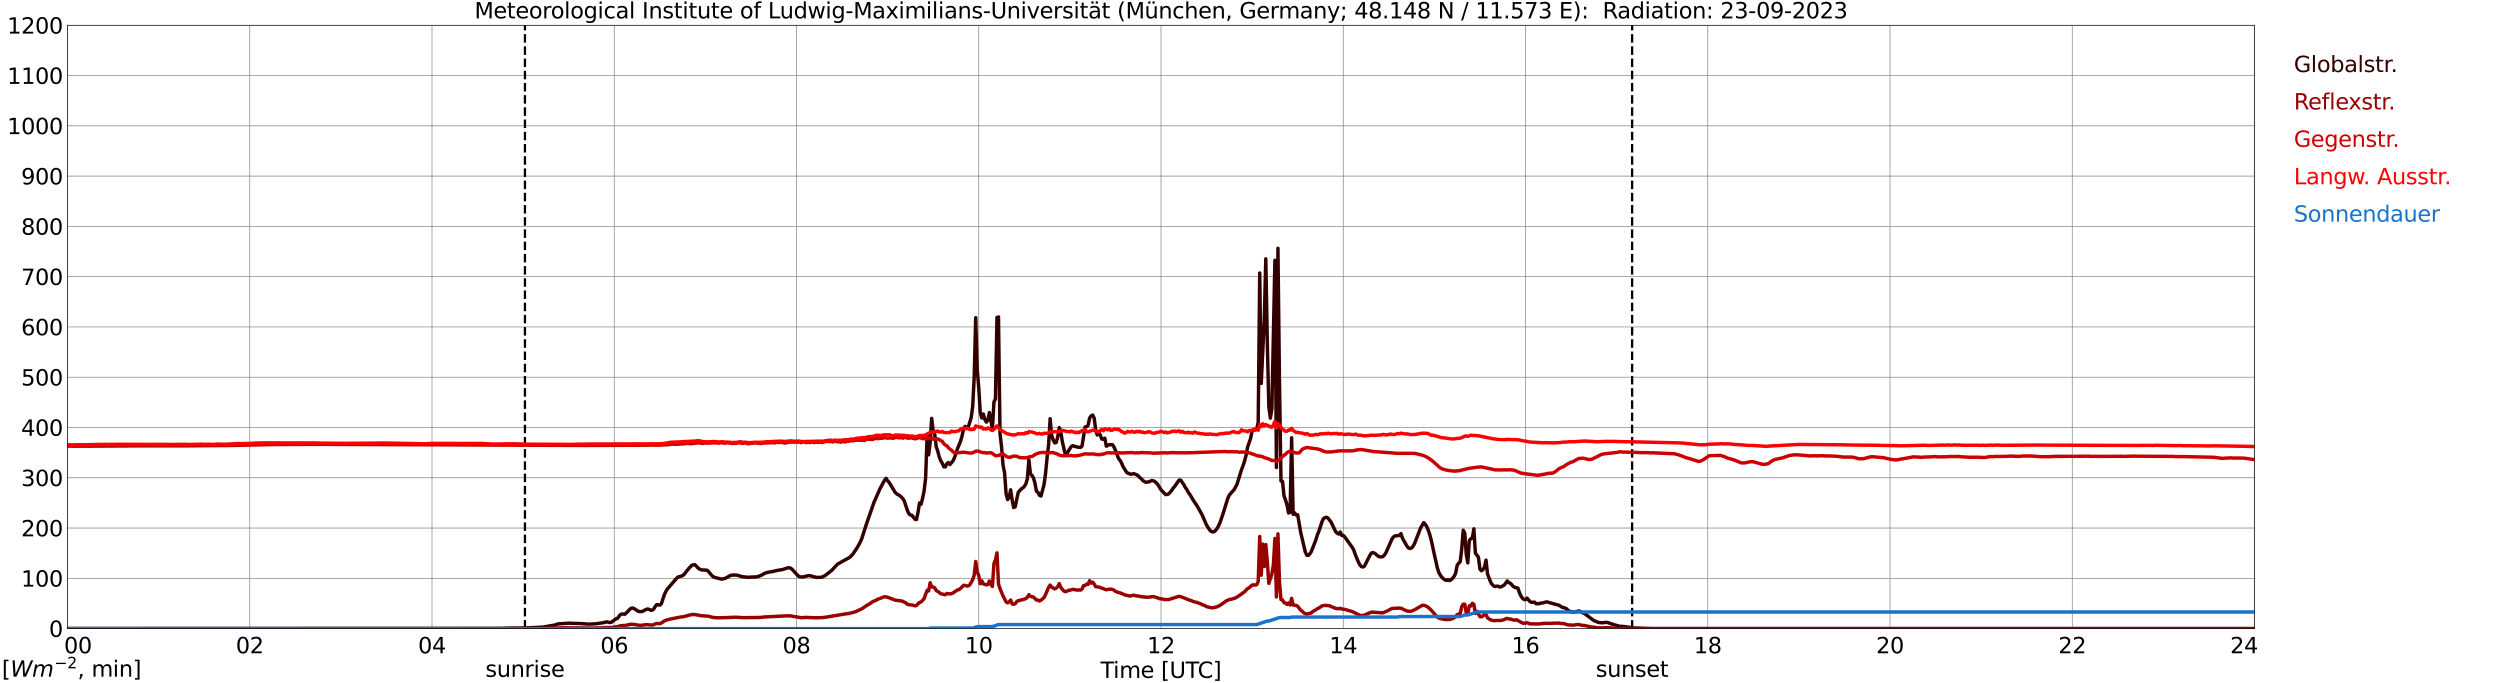 <?xml version="1.0" encoding="utf-8" standalone="no"?>
<!DOCTYPE svg PUBLIC "-//W3C//DTD SVG 1.1//EN"
  "http://www.w3.org/Graphics/SVG/1.1/DTD/svg11.dtd">
<svg xmlns:xlink="http://www.w3.org/1999/xlink" width="1085.4pt" height="296.64pt" viewBox="0 0 1085.4 296.64" xmlns="http://www.w3.org/2000/svg" version="1.1">
 <defs>
  <style type="text/css">*{stroke-linejoin: round; stroke-linecap: butt}</style>
 </defs>
 <g id="figure_1">
  <g id="patch_1">
   <path d="M 0 296.64 
L 1085.4 296.64 
L 1085.4 0 
L 0 0 
z
" style="fill: #ffffff"/>
  </g>
  <g id="axes_1">
   <g id="patch_2">
    <path d="M 29.306 272.909 
L 978.814 272.909 
L 978.814 10.976 
L 29.306 10.976 
z
" style="fill: #ffffff"/>
   </g>
   <g id="patch_3">
    <path d="M 978.814 272.909 
L 978.814 272.909 
L 978.814 10.976 
L 978.814 10.976 
z
" clip-path="url(#p37d10898e3)" style="fill: #d3d3d3; opacity: 0.25; stroke: #d3d3d3; stroke-linejoin: miter"/>
   </g>
   <g id="matplotlib.axis_1">
    <g id="xtick_1">
     <g id="line2d_1">
      <path d="M 29.306 272.909 
L 29.306 10.976 
" clip-path="url(#p37d10898e3)" style="fill: none; stroke: #808080; stroke-width: 0.3; stroke-linecap: square"/>
     </g>
     <g id="line2d_2"/>
     <g id="text_1">
      <!--    00 -->
      <g transform="translate(18.733 283.627) scale(0.095 -0.095)">
       <defs>
        <path id="DejaVuSans-20" transform="scale(0.016)"/>
        <path id="DejaVuSans-30" d="M 2034 4250 
Q 1547 4250 1301 3770 
Q 1056 3291 1056 2328 
Q 1056 1369 1301 889 
Q 1547 409 2034 409 
Q 2525 409 2770 889 
Q 3016 1369 3016 2328 
Q 3016 3291 2770 3770 
Q 2525 4250 2034 4250 
z
M 2034 4750 
Q 2819 4750 3233 4129 
Q 3647 3509 3647 2328 
Q 3647 1150 3233 529 
Q 2819 -91 2034 -91 
Q 1250 -91 836 529 
Q 422 1150 422 2328 
Q 422 3509 836 4129 
Q 1250 4750 2034 4750 
z
" transform="scale(0.016)"/>
       </defs>
       <use xlink:href="#DejaVuSans-20"/>
       <use xlink:href="#DejaVuSans-20" transform="translate(31.787 0)"/>
       <use xlink:href="#DejaVuSans-20" transform="translate(63.574 0)"/>
       <use xlink:href="#DejaVuSans-30" transform="translate(95.361 0)"/>
       <use xlink:href="#DejaVuSans-30" transform="translate(158.984 0)"/>
      </g>
     </g>
    </g>
    <g id="xtick_2">
     <g id="line2d_3">
      <path d="M 108.431 272.909 
L 108.431 10.976 
" clip-path="url(#p37d10898e3)" style="fill: none; stroke: #808080; stroke-width: 0.3; stroke-linecap: square"/>
     </g>
     <g id="line2d_4"/>
     <g id="text_2">
      <!-- 02 -->
      <g transform="translate(102.387 283.627) scale(0.095 -0.095)">
       <defs>
        <path id="DejaVuSans-32" d="M 1228 531 
L 3431 531 
L 3431 0 
L 469 0 
L 469 531 
Q 828 903 1448 1529 
Q 2069 2156 2228 2338 
Q 2531 2678 2651 2914 
Q 2772 3150 2772 3378 
Q 2772 3750 2511 3984 
Q 2250 4219 1831 4219 
Q 1534 4219 1204 4116 
Q 875 4013 500 3803 
L 500 4441 
Q 881 4594 1212 4672 
Q 1544 4750 1819 4750 
Q 2544 4750 2975 4387 
Q 3406 4025 3406 3419 
Q 3406 3131 3298 2873 
Q 3191 2616 2906 2266 
Q 2828 2175 2409 1742 
Q 1991 1309 1228 531 
z
" transform="scale(0.016)"/>
       </defs>
       <use xlink:href="#DejaVuSans-30"/>
       <use xlink:href="#DejaVuSans-32" transform="translate(63.623 0)"/>
      </g>
     </g>
    </g>
    <g id="xtick_3">
     <g id="line2d_5">
      <path d="M 187.557 272.909 
L 187.557 10.976 
" clip-path="url(#p37d10898e3)" style="fill: none; stroke: #808080; stroke-width: 0.3; stroke-linecap: square"/>
     </g>
     <g id="line2d_6"/>
     <g id="text_3">
      <!-- 04 -->
      <g transform="translate(181.513 283.627) scale(0.095 -0.095)">
       <defs>
        <path id="DejaVuSans-34" d="M 2419 4116 
L 825 1625 
L 2419 1625 
L 2419 4116 
z
M 2253 4666 
L 3047 4666 
L 3047 1625 
L 3713 1625 
L 3713 1100 
L 3047 1100 
L 3047 0 
L 2419 0 
L 2419 1100 
L 313 1100 
L 313 1709 
L 2253 4666 
z
" transform="scale(0.016)"/>
       </defs>
       <use xlink:href="#DejaVuSans-30"/>
       <use xlink:href="#DejaVuSans-34" transform="translate(63.623 0)"/>
      </g>
     </g>
    </g>
    <g id="xtick_4">
     <g id="line2d_7">
      <path d="M 266.683 272.909 
L 266.683 10.976 
" clip-path="url(#p37d10898e3)" style="fill: none; stroke: #808080; stroke-width: 0.3; stroke-linecap: square"/>
     </g>
     <g id="line2d_8"/>
     <g id="text_4">
      <!-- 06 -->
      <g transform="translate(260.638 283.627) scale(0.095 -0.095)">
       <defs>
        <path id="DejaVuSans-36" d="M 2113 2584 
Q 1688 2584 1439 2293 
Q 1191 2003 1191 1497 
Q 1191 994 1439 701 
Q 1688 409 2113 409 
Q 2538 409 2786 701 
Q 3034 994 3034 1497 
Q 3034 2003 2786 2293 
Q 2538 2584 2113 2584 
z
M 3366 4563 
L 3366 3988 
Q 3128 4100 2886 4159 
Q 2644 4219 2406 4219 
Q 1781 4219 1451 3797 
Q 1122 3375 1075 2522 
Q 1259 2794 1537 2939 
Q 1816 3084 2150 3084 
Q 2853 3084 3261 2657 
Q 3669 2231 3669 1497 
Q 3669 778 3244 343 
Q 2819 -91 2113 -91 
Q 1303 -91 875 529 
Q 447 1150 447 2328 
Q 447 3434 972 4092 
Q 1497 4750 2381 4750 
Q 2619 4750 2861 4703 
Q 3103 4656 3366 4563 
z
" transform="scale(0.016)"/>
       </defs>
       <use xlink:href="#DejaVuSans-30"/>
       <use xlink:href="#DejaVuSans-36" transform="translate(63.623 0)"/>
      </g>
     </g>
    </g>
    <g id="xtick_5">
     <g id="line2d_9">
      <path d="M 345.808 272.909 
L 345.808 10.976 
" clip-path="url(#p37d10898e3)" style="fill: none; stroke: #808080; stroke-width: 0.3; stroke-linecap: square"/>
     </g>
     <g id="line2d_10"/>
     <g id="text_5">
      <!-- 08 -->
      <g transform="translate(339.764 283.627) scale(0.095 -0.095)">
       <defs>
        <path id="DejaVuSans-38" d="M 2034 2216 
Q 1584 2216 1326 1975 
Q 1069 1734 1069 1313 
Q 1069 891 1326 650 
Q 1584 409 2034 409 
Q 2484 409 2743 651 
Q 3003 894 3003 1313 
Q 3003 1734 2745 1975 
Q 2488 2216 2034 2216 
z
M 1403 2484 
Q 997 2584 770 2862 
Q 544 3141 544 3541 
Q 544 4100 942 4425 
Q 1341 4750 2034 4750 
Q 2731 4750 3128 4425 
Q 3525 4100 3525 3541 
Q 3525 3141 3298 2862 
Q 3072 2584 2669 2484 
Q 3125 2378 3379 2068 
Q 3634 1759 3634 1313 
Q 3634 634 3220 271 
Q 2806 -91 2034 -91 
Q 1263 -91 848 271 
Q 434 634 434 1313 
Q 434 1759 690 2068 
Q 947 2378 1403 2484 
z
M 1172 3481 
Q 1172 3119 1398 2916 
Q 1625 2713 2034 2713 
Q 2441 2713 2670 2916 
Q 2900 3119 2900 3481 
Q 2900 3844 2670 4047 
Q 2441 4250 2034 4250 
Q 1625 4250 1398 4047 
Q 1172 3844 1172 3481 
z
" transform="scale(0.016)"/>
       </defs>
       <use xlink:href="#DejaVuSans-30"/>
       <use xlink:href="#DejaVuSans-38" transform="translate(63.623 0)"/>
      </g>
     </g>
    </g>
    <g id="xtick_6">
     <g id="line2d_11">
      <path d="M 424.934 272.909 
L 424.934 10.976 
" clip-path="url(#p37d10898e3)" style="fill: none; stroke: #808080; stroke-width: 0.3; stroke-linecap: square"/>
     </g>
     <g id="line2d_12"/>
     <g id="text_6">
      <!-- 10 -->
      <g transform="translate(418.89 283.627) scale(0.095 -0.095)">
       <defs>
        <path id="DejaVuSans-31" d="M 794 531 
L 1825 531 
L 1825 4091 
L 703 3866 
L 703 4441 
L 1819 4666 
L 2450 4666 
L 2450 531 
L 3481 531 
L 3481 0 
L 794 0 
L 794 531 
z
" transform="scale(0.016)"/>
       </defs>
       <use xlink:href="#DejaVuSans-31"/>
       <use xlink:href="#DejaVuSans-30" transform="translate(63.623 0)"/>
      </g>
     </g>
    </g>
    <g id="xtick_7">
     <g id="line2d_13">
      <path d="M 504.06 272.909 
L 504.06 10.976 
" clip-path="url(#p37d10898e3)" style="fill: none; stroke: #808080; stroke-width: 0.3; stroke-linecap: square"/>
     </g>
     <g id="line2d_14"/>
     <g id="text_7">
      <!-- 12 -->
      <g transform="translate(498.015 283.627) scale(0.095 -0.095)">
       <use xlink:href="#DejaVuSans-31"/>
       <use xlink:href="#DejaVuSans-32" transform="translate(63.623 0)"/>
      </g>
     </g>
    </g>
    <g id="xtick_8">
     <g id="line2d_15">
      <path d="M 583.185 272.909 
L 583.185 10.976 
" clip-path="url(#p37d10898e3)" style="fill: none; stroke: #808080; stroke-width: 0.3; stroke-linecap: square"/>
     </g>
     <g id="line2d_16"/>
     <g id="text_8">
      <!-- 14 -->
      <g transform="translate(577.141 283.627) scale(0.095 -0.095)">
       <use xlink:href="#DejaVuSans-31"/>
       <use xlink:href="#DejaVuSans-34" transform="translate(63.623 0)"/>
      </g>
     </g>
    </g>
    <g id="xtick_9">
     <g id="line2d_17">
      <path d="M 662.311 272.909 
L 662.311 10.976 
" clip-path="url(#p37d10898e3)" style="fill: none; stroke: #808080; stroke-width: 0.3; stroke-linecap: square"/>
     </g>
     <g id="line2d_18"/>
     <g id="text_9">
      <!-- 16 -->
      <g transform="translate(656.267 283.627) scale(0.095 -0.095)">
       <use xlink:href="#DejaVuSans-31"/>
       <use xlink:href="#DejaVuSans-36" transform="translate(63.623 0)"/>
      </g>
     </g>
    </g>
    <g id="xtick_10">
     <g id="line2d_19">
      <path d="M 741.437 272.909 
L 741.437 10.976 
" clip-path="url(#p37d10898e3)" style="fill: none; stroke: #808080; stroke-width: 0.3; stroke-linecap: square"/>
     </g>
     <g id="line2d_20"/>
     <g id="text_10">
      <!-- 18 -->
      <g transform="translate(735.392 283.627) scale(0.095 -0.095)">
       <use xlink:href="#DejaVuSans-31"/>
       <use xlink:href="#DejaVuSans-38" transform="translate(63.623 0)"/>
      </g>
     </g>
    </g>
    <g id="xtick_11">
     <g id="line2d_21">
      <path d="M 820.562 272.909 
L 820.562 10.976 
" clip-path="url(#p37d10898e3)" style="fill: none; stroke: #808080; stroke-width: 0.3; stroke-linecap: square"/>
     </g>
     <g id="line2d_22"/>
     <g id="text_11">
      <!-- 20 -->
      <g transform="translate(814.518 283.627) scale(0.095 -0.095)">
       <use xlink:href="#DejaVuSans-32"/>
       <use xlink:href="#DejaVuSans-30" transform="translate(63.623 0)"/>
      </g>
     </g>
    </g>
    <g id="xtick_12">
     <g id="line2d_23">
      <path d="M 899.688 272.909 
L 899.688 10.976 
" clip-path="url(#p37d10898e3)" style="fill: none; stroke: #808080; stroke-width: 0.3; stroke-linecap: square"/>
     </g>
     <g id="line2d_24"/>
     <g id="text_12">
      <!-- 22 -->
      <g transform="translate(893.644 283.627) scale(0.095 -0.095)">
       <use xlink:href="#DejaVuSans-32"/>
       <use xlink:href="#DejaVuSans-32" transform="translate(63.623 0)"/>
      </g>
     </g>
    </g>
    <g id="xtick_13">
     <g id="line2d_25">
      <path d="M 978.814 272.909 
L 978.814 10.976 
" clip-path="url(#p37d10898e3)" style="fill: none; stroke: #808080; stroke-width: 0.3; stroke-linecap: square"/>
     </g>
     <g id="line2d_26"/>
     <g id="text_13">
      <!-- 24    -->
      <g transform="translate(968.241 283.627) scale(0.095 -0.095)">
       <use xlink:href="#DejaVuSans-32"/>
       <use xlink:href="#DejaVuSans-34" transform="translate(63.623 0)"/>
       <use xlink:href="#DejaVuSans-20" transform="translate(127.246 0)"/>
       <use xlink:href="#DejaVuSans-20" transform="translate(159.033 0)"/>
       <use xlink:href="#DejaVuSans-20" transform="translate(190.82 0)"/>
      </g>
     </g>
    </g>
    <g id="text_14">
     <!-- Time [UTC] -->
     <g transform="translate(477.806 294.322) scale(0.095 -0.095)">
      <defs>
       <path id="DejaVuSans-54" d="M -19 4666 
L 3928 4666 
L 3928 4134 
L 2272 4134 
L 2272 0 
L 1638 0 
L 1638 4134 
L -19 4134 
L -19 4666 
z
" transform="scale(0.016)"/>
       <path id="DejaVuSans-69" d="M 603 3500 
L 1178 3500 
L 1178 0 
L 603 0 
L 603 3500 
z
M 603 4863 
L 1178 4863 
L 1178 4134 
L 603 4134 
L 603 4863 
z
" transform="scale(0.016)"/>
       <path id="DejaVuSans-6d" d="M 3328 2828 
Q 3544 3216 3844 3400 
Q 4144 3584 4550 3584 
Q 5097 3584 5394 3201 
Q 5691 2819 5691 2113 
L 5691 0 
L 5113 0 
L 5113 2094 
Q 5113 2597 4934 2840 
Q 4756 3084 4391 3084 
Q 3944 3084 3684 2787 
Q 3425 2491 3425 1978 
L 3425 0 
L 2847 0 
L 2847 2094 
Q 2847 2600 2669 2842 
Q 2491 3084 2119 3084 
Q 1678 3084 1418 2786 
Q 1159 2488 1159 1978 
L 1159 0 
L 581 0 
L 581 3500 
L 1159 3500 
L 1159 2956 
Q 1356 3278 1631 3431 
Q 1906 3584 2284 3584 
Q 2666 3584 2933 3390 
Q 3200 3197 3328 2828 
z
" transform="scale(0.016)"/>
       <path id="DejaVuSans-65" d="M 3597 1894 
L 3597 1613 
L 953 1613 
Q 991 1019 1311 708 
Q 1631 397 2203 397 
Q 2534 397 2845 478 
Q 3156 559 3463 722 
L 3463 178 
Q 3153 47 2828 -22 
Q 2503 -91 2169 -91 
Q 1331 -91 842 396 
Q 353 884 353 1716 
Q 353 2575 817 3079 
Q 1281 3584 2069 3584 
Q 2775 3584 3186 3129 
Q 3597 2675 3597 1894 
z
M 3022 2063 
Q 3016 2534 2758 2815 
Q 2500 3097 2075 3097 
Q 1594 3097 1305 2825 
Q 1016 2553 972 2059 
L 3022 2063 
z
" transform="scale(0.016)"/>
       <path id="DejaVuSans-5b" d="M 550 4863 
L 1875 4863 
L 1875 4416 
L 1125 4416 
L 1125 -397 
L 1875 -397 
L 1875 -844 
L 550 -844 
L 550 4863 
z
" transform="scale(0.016)"/>
       <path id="DejaVuSans-55" d="M 556 4666 
L 1191 4666 
L 1191 1831 
Q 1191 1081 1462 751 
Q 1734 422 2344 422 
Q 2950 422 3222 751 
Q 3494 1081 3494 1831 
L 3494 4666 
L 4128 4666 
L 4128 1753 
Q 4128 841 3676 375 
Q 3225 -91 2344 -91 
Q 1459 -91 1007 375 
Q 556 841 556 1753 
L 556 4666 
z
" transform="scale(0.016)"/>
       <path id="DejaVuSans-43" d="M 4122 4306 
L 4122 3641 
Q 3803 3938 3442 4084 
Q 3081 4231 2675 4231 
Q 1875 4231 1450 3742 
Q 1025 3253 1025 2328 
Q 1025 1406 1450 917 
Q 1875 428 2675 428 
Q 3081 428 3442 575 
Q 3803 722 4122 1019 
L 4122 359 
Q 3791 134 3420 21 
Q 3050 -91 2638 -91 
Q 1578 -91 968 557 
Q 359 1206 359 2328 
Q 359 3453 968 4101 
Q 1578 4750 2638 4750 
Q 3056 4750 3426 4639 
Q 3797 4528 4122 4306 
z
" transform="scale(0.016)"/>
       <path id="DejaVuSans-5d" d="M 1947 4863 
L 1947 -844 
L 622 -844 
L 622 -397 
L 1369 -397 
L 1369 4416 
L 622 4416 
L 622 4863 
L 1947 4863 
z
" transform="scale(0.016)"/>
      </defs>
      <use xlink:href="#DejaVuSans-54"/>
      <use xlink:href="#DejaVuSans-69" transform="translate(57.959 0)"/>
      <use xlink:href="#DejaVuSans-6d" transform="translate(85.742 0)"/>
      <use xlink:href="#DejaVuSans-65" transform="translate(183.154 0)"/>
      <use xlink:href="#DejaVuSans-20" transform="translate(244.678 0)"/>
      <use xlink:href="#DejaVuSans-5b" transform="translate(276.465 0)"/>
      <use xlink:href="#DejaVuSans-55" transform="translate(315.479 0)"/>
      <use xlink:href="#DejaVuSans-54" transform="translate(388.672 0)"/>
      <use xlink:href="#DejaVuSans-43" transform="translate(443.881 0)"/>
      <use xlink:href="#DejaVuSans-5d" transform="translate(513.705 0)"/>
     </g>
    </g>
   </g>
   <g id="matplotlib.axis_2">
    <g id="ytick_1">
     <g id="line2d_27">
      <path d="M 29.306 272.909 
L 978.814 272.909 
" clip-path="url(#p37d10898e3)" style="fill: none; stroke: #808080; stroke-width: 0.3; stroke-linecap: square"/>
     </g>
     <g id="line2d_28"/>
     <g id="text_15">
      <!-- 0 -->
      <g transform="translate(21.261 276.518) scale(0.095 -0.095)">
       <use xlink:href="#DejaVuSans-30"/>
      </g>
     </g>
    </g>
    <g id="ytick_2">
     <g id="line2d_29">
      <path d="M 29.306 251.081 
L 978.814 251.081 
" clip-path="url(#p37d10898e3)" style="fill: none; stroke: #808080; stroke-width: 0.3; stroke-linecap: square"/>
     </g>
     <g id="line2d_30"/>
     <g id="text_16">
      <!-- 100 -->
      <g transform="translate(9.173 254.69) scale(0.095 -0.095)">
       <use xlink:href="#DejaVuSans-31"/>
       <use xlink:href="#DejaVuSans-30" transform="translate(63.623 0)"/>
       <use xlink:href="#DejaVuSans-30" transform="translate(127.246 0)"/>
      </g>
     </g>
    </g>
    <g id="ytick_3">
     <g id="line2d_31">
      <path d="M 29.306 229.253 
L 978.814 229.253 
" clip-path="url(#p37d10898e3)" style="fill: none; stroke: #808080; stroke-width: 0.3; stroke-linecap: square"/>
     </g>
     <g id="line2d_32"/>
     <g id="text_17">
      <!-- 200 -->
      <g transform="translate(9.173 232.863) scale(0.095 -0.095)">
       <use xlink:href="#DejaVuSans-32"/>
       <use xlink:href="#DejaVuSans-30" transform="translate(63.623 0)"/>
       <use xlink:href="#DejaVuSans-30" transform="translate(127.246 0)"/>
      </g>
     </g>
    </g>
    <g id="ytick_4">
     <g id="line2d_33">
      <path d="M 29.306 207.426 
L 978.814 207.426 
" clip-path="url(#p37d10898e3)" style="fill: none; stroke: #808080; stroke-width: 0.3; stroke-linecap: square"/>
     </g>
     <g id="line2d_34"/>
     <g id="text_18">
      <!-- 300 -->
      <g transform="translate(9.173 211.035) scale(0.095 -0.095)">
       <defs>
        <path id="DejaVuSans-33" d="M 2597 2516 
Q 3050 2419 3304 2112 
Q 3559 1806 3559 1356 
Q 3559 666 3084 287 
Q 2609 -91 1734 -91 
Q 1441 -91 1130 -33 
Q 819 25 488 141 
L 488 750 
Q 750 597 1062 519 
Q 1375 441 1716 441 
Q 2309 441 2620 675 
Q 2931 909 2931 1356 
Q 2931 1769 2642 2001 
Q 2353 2234 1838 2234 
L 1294 2234 
L 1294 2753 
L 1863 2753 
Q 2328 2753 2575 2939 
Q 2822 3125 2822 3475 
Q 2822 3834 2567 4026 
Q 2313 4219 1838 4219 
Q 1578 4219 1281 4162 
Q 984 4106 628 3988 
L 628 4550 
Q 988 4650 1302 4700 
Q 1616 4750 1894 4750 
Q 2613 4750 3031 4423 
Q 3450 4097 3450 3541 
Q 3450 3153 3228 2886 
Q 3006 2619 2597 2516 
z
" transform="scale(0.016)"/>
       </defs>
       <use xlink:href="#DejaVuSans-33"/>
       <use xlink:href="#DejaVuSans-30" transform="translate(63.623 0)"/>
       <use xlink:href="#DejaVuSans-30" transform="translate(127.246 0)"/>
      </g>
     </g>
    </g>
    <g id="ytick_5">
     <g id="line2d_35">
      <path d="M 29.306 185.598 
L 978.814 185.598 
" clip-path="url(#p37d10898e3)" style="fill: none; stroke: #808080; stroke-width: 0.3; stroke-linecap: square"/>
     </g>
     <g id="line2d_36"/>
     <g id="text_19">
      <!-- 400 -->
      <g transform="translate(9.173 189.207) scale(0.095 -0.095)">
       <use xlink:href="#DejaVuSans-34"/>
       <use xlink:href="#DejaVuSans-30" transform="translate(63.623 0)"/>
       <use xlink:href="#DejaVuSans-30" transform="translate(127.246 0)"/>
      </g>
     </g>
    </g>
    <g id="ytick_6">
     <g id="line2d_37">
      <path d="M 29.306 163.77 
L 978.814 163.77 
" clip-path="url(#p37d10898e3)" style="fill: none; stroke: #808080; stroke-width: 0.3; stroke-linecap: square"/>
     </g>
     <g id="line2d_38"/>
     <g id="text_20">
      <!-- 500 -->
      <g transform="translate(9.173 167.379) scale(0.095 -0.095)">
       <defs>
        <path id="DejaVuSans-35" d="M 691 4666 
L 3169 4666 
L 3169 4134 
L 1269 4134 
L 1269 2991 
Q 1406 3038 1543 3061 
Q 1681 3084 1819 3084 
Q 2600 3084 3056 2656 
Q 3513 2228 3513 1497 
Q 3513 744 3044 326 
Q 2575 -91 1722 -91 
Q 1428 -91 1123 -41 
Q 819 9 494 109 
L 494 744 
Q 775 591 1075 516 
Q 1375 441 1709 441 
Q 2250 441 2565 725 
Q 2881 1009 2881 1497 
Q 2881 1984 2565 2268 
Q 2250 2553 1709 2553 
Q 1456 2553 1204 2497 
Q 953 2441 691 2322 
L 691 4666 
z
" transform="scale(0.016)"/>
       </defs>
       <use xlink:href="#DejaVuSans-35"/>
       <use xlink:href="#DejaVuSans-30" transform="translate(63.623 0)"/>
       <use xlink:href="#DejaVuSans-30" transform="translate(127.246 0)"/>
      </g>
     </g>
    </g>
    <g id="ytick_7">
     <g id="line2d_39">
      <path d="M 29.306 141.942 
L 978.814 141.942 
" clip-path="url(#p37d10898e3)" style="fill: none; stroke: #808080; stroke-width: 0.3; stroke-linecap: square"/>
     </g>
     <g id="line2d_40"/>
     <g id="text_21">
      <!-- 600 -->
      <g transform="translate(9.173 145.551) scale(0.095 -0.095)">
       <use xlink:href="#DejaVuSans-36"/>
       <use xlink:href="#DejaVuSans-30" transform="translate(63.623 0)"/>
       <use xlink:href="#DejaVuSans-30" transform="translate(127.246 0)"/>
      </g>
     </g>
    </g>
    <g id="ytick_8">
     <g id="line2d_41">
      <path d="M 29.306 120.114 
L 978.814 120.114 
" clip-path="url(#p37d10898e3)" style="fill: none; stroke: #808080; stroke-width: 0.3; stroke-linecap: square"/>
     </g>
     <g id="line2d_42"/>
     <g id="text_22">
      <!-- 700 -->
      <g transform="translate(9.173 123.724) scale(0.095 -0.095)">
       <defs>
        <path id="DejaVuSans-37" d="M 525 4666 
L 3525 4666 
L 3525 4397 
L 1831 0 
L 1172 0 
L 2766 4134 
L 525 4134 
L 525 4666 
z
" transform="scale(0.016)"/>
       </defs>
       <use xlink:href="#DejaVuSans-37"/>
       <use xlink:href="#DejaVuSans-30" transform="translate(63.623 0)"/>
       <use xlink:href="#DejaVuSans-30" transform="translate(127.246 0)"/>
      </g>
     </g>
    </g>
    <g id="ytick_9">
     <g id="line2d_43">
      <path d="M 29.306 98.287 
L 978.814 98.287 
" clip-path="url(#p37d10898e3)" style="fill: none; stroke: #808080; stroke-width: 0.3; stroke-linecap: square"/>
     </g>
     <g id="line2d_44"/>
     <g id="text_23">
      <!-- 800 -->
      <g transform="translate(9.173 101.896) scale(0.095 -0.095)">
       <use xlink:href="#DejaVuSans-38"/>
       <use xlink:href="#DejaVuSans-30" transform="translate(63.623 0)"/>
       <use xlink:href="#DejaVuSans-30" transform="translate(127.246 0)"/>
      </g>
     </g>
    </g>
    <g id="ytick_10">
     <g id="line2d_45">
      <path d="M 29.306 76.459 
L 978.814 76.459 
" clip-path="url(#p37d10898e3)" style="fill: none; stroke: #808080; stroke-width: 0.3; stroke-linecap: square"/>
     </g>
     <g id="line2d_46"/>
     <g id="text_24">
      <!-- 900 -->
      <g transform="translate(9.173 80.068) scale(0.095 -0.095)">
       <defs>
        <path id="DejaVuSans-39" d="M 703 97 
L 703 672 
Q 941 559 1184 500 
Q 1428 441 1663 441 
Q 2288 441 2617 861 
Q 2947 1281 2994 2138 
Q 2813 1869 2534 1725 
Q 2256 1581 1919 1581 
Q 1219 1581 811 2004 
Q 403 2428 403 3163 
Q 403 3881 828 4315 
Q 1253 4750 1959 4750 
Q 2769 4750 3195 4129 
Q 3622 3509 3622 2328 
Q 3622 1225 3098 567 
Q 2575 -91 1691 -91 
Q 1453 -91 1209 -44 
Q 966 3 703 97 
z
M 1959 2075 
Q 2384 2075 2632 2365 
Q 2881 2656 2881 3163 
Q 2881 3666 2632 3958 
Q 2384 4250 1959 4250 
Q 1534 4250 1286 3958 
Q 1038 3666 1038 3163 
Q 1038 2656 1286 2365 
Q 1534 2075 1959 2075 
z
" transform="scale(0.016)"/>
       </defs>
       <use xlink:href="#DejaVuSans-39"/>
       <use xlink:href="#DejaVuSans-30" transform="translate(63.623 0)"/>
       <use xlink:href="#DejaVuSans-30" transform="translate(127.246 0)"/>
      </g>
     </g>
    </g>
    <g id="ytick_11">
     <g id="line2d_47">
      <path d="M 29.306 54.631 
L 978.814 54.631 
" clip-path="url(#p37d10898e3)" style="fill: none; stroke: #808080; stroke-width: 0.3; stroke-linecap: square"/>
     </g>
     <g id="line2d_48"/>
     <g id="text_25">
      <!-- 1000 -->
      <g transform="translate(3.128 58.24) scale(0.095 -0.095)">
       <use xlink:href="#DejaVuSans-31"/>
       <use xlink:href="#DejaVuSans-30" transform="translate(63.623 0)"/>
       <use xlink:href="#DejaVuSans-30" transform="translate(127.246 0)"/>
       <use xlink:href="#DejaVuSans-30" transform="translate(190.869 0)"/>
      </g>
     </g>
    </g>
    <g id="ytick_12">
     <g id="line2d_49">
      <path d="M 29.306 32.803 
L 978.814 32.803 
" clip-path="url(#p37d10898e3)" style="fill: none; stroke: #808080; stroke-width: 0.3; stroke-linecap: square"/>
     </g>
     <g id="line2d_50"/>
     <g id="text_26">
      <!-- 1100 -->
      <g transform="translate(3.128 36.413) scale(0.095 -0.095)">
       <use xlink:href="#DejaVuSans-31"/>
       <use xlink:href="#DejaVuSans-31" transform="translate(63.623 0)"/>
       <use xlink:href="#DejaVuSans-30" transform="translate(127.246 0)"/>
       <use xlink:href="#DejaVuSans-30" transform="translate(190.869 0)"/>
      </g>
     </g>
    </g>
    <g id="ytick_13">
     <g id="line2d_51">
      <path d="M 29.306 10.976 
L 978.814 10.976 
" clip-path="url(#p37d10898e3)" style="fill: none; stroke: #808080; stroke-width: 0.3; stroke-linecap: square"/>
     </g>
     <g id="line2d_52"/>
     <g id="text_27">
      <!-- 1200 -->
      <g transform="translate(3.128 14.585) scale(0.095 -0.095)">
       <use xlink:href="#DejaVuSans-31"/>
       <use xlink:href="#DejaVuSans-32" transform="translate(63.623 0)"/>
       <use xlink:href="#DejaVuSans-30" transform="translate(127.246 0)"/>
       <use xlink:href="#DejaVuSans-30" transform="translate(190.869 0)"/>
      </g>
     </g>
    </g>
   </g>
   <g id="line2d_53">
    <path d="M 227.911 272.909 
L 227.911 10.976 
" clip-path="url(#p37d10898e3)" style="fill: none; stroke-dasharray: 3.7,1.6; stroke-dashoffset: 0; stroke: #000000"/>
   </g>
   <g id="line2d_54">
    <path d="M 708.6 272.909 
L 708.6 10.976 
" clip-path="url(#p37d10898e3)" style="fill: none; stroke-dasharray: 3.7,1.6; stroke-dashoffset: 0; stroke: #000000"/>
   </g>
   <g id="line2d_55">
    <path d="M 29.306 272.909 
L 217.889 272.83 
L 219.867 272.708 
L 222.504 272.688 
L 229.098 272.588 
L 231.076 272.485 
L 235.692 272.263 
L 240.967 271.35 
L 242.286 270.864 
L 246.901 270.56 
L 249.539 270.663 
L 251.517 270.702 
L 254.155 270.864 
L 255.473 270.986 
L 258.77 270.824 
L 262.067 270.337 
L 263.386 269.973 
L 264.705 270.296 
L 265.364 270.215 
L 267.342 268.716 
L 268.002 268.535 
L 269.32 266.871 
L 269.98 266.548 
L 271.298 266.668 
L 272.617 265.433 
L 273.277 264.682 
L 273.936 264.117 
L 274.595 263.953 
L 275.255 264.197 
L 277.233 265.474 
L 278.552 265.533 
L 279.211 265.311 
L 280.53 264.562 
L 281.189 264.398 
L 281.849 264.562 
L 282.508 264.926 
L 283.167 264.926 
L 283.827 264.398 
L 284.486 263.285 
L 285.145 262.473 
L 286.464 262.737 
L 287.124 262.17 
L 288.442 258.136 
L 289.102 256.778 
L 289.761 255.724 
L 291.739 253.395 
L 293.058 251.895 
L 293.717 251.103 
L 294.377 250.516 
L 296.355 249.948 
L 297.014 249.361 
L 298.992 246.868 
L 300.311 245.469 
L 300.971 245.246 
L 301.63 245.166 
L 302.289 245.714 
L 302.949 246.484 
L 303.608 247.01 
L 304.267 247.333 
L 304.927 247.455 
L 306.905 247.536 
L 307.564 248.084 
L 308.883 249.686 
L 309.543 250.313 
L 310.202 250.658 
L 312.839 251.347 
L 313.499 251.408 
L 314.818 251.103 
L 316.136 250.415 
L 316.796 250.009 
L 317.455 249.745 
L 318.774 249.645 
L 320.093 249.726 
L 322.071 250.335 
L 324.708 250.638 
L 326.686 250.516 
L 328.005 250.516 
L 329.324 250.232 
L 330.643 249.706 
L 331.961 248.916 
L 333.28 248.49 
L 335.918 248.043 
L 336.577 247.82 
L 339.874 247.233 
L 341.193 246.807 
L 341.852 246.585 
L 342.512 246.484 
L 343.171 246.646 
L 343.83 247.091 
L 346.468 249.97 
L 347.127 250.354 
L 347.787 250.496 
L 348.446 250.496 
L 351.083 249.909 
L 351.743 249.948 
L 354.38 250.679 
L 356.359 250.658 
L 357.018 250.496 
L 358.337 249.806 
L 360.315 248.246 
L 360.974 247.759 
L 363.612 244.943 
L 364.93 244.192 
L 368.887 242.005 
L 370.206 240.687 
L 372.184 237.727 
L 373.502 235.315 
L 374.162 233.776 
L 376.14 227.614 
L 378.118 221.939 
L 379.437 218.13 
L 382.074 212.129 
L 384.053 208.482 
L 384.712 207.672 
L 385.371 208.766 
L 386.031 209.434 
L 388.668 213.832 
L 389.328 214.421 
L 390.646 215.19 
L 391.965 216.447 
L 392.624 217.582 
L 393.943 221.594 
L 394.603 223.013 
L 395.262 223.622 
L 395.921 223.702 
L 397.24 225.425 
L 397.899 225.547 
L 398.559 222.506 
L 399.218 218.352 
L 399.878 218.94 
L 400.537 216.386 
L 401.196 213.164 
L 401.856 207.731 
L 402.515 189.108 
L 403.175 197.476 
L 403.834 192.107 
L 404.493 181.649 
L 405.153 187.08 
L 405.812 188.418 
L 406.471 193.929 
L 407.131 195.855 
L 407.79 198.389 
L 408.45 200.05 
L 409.109 201.165 
L 409.768 202.665 
L 410.428 202.726 
L 411.087 201.307 
L 411.746 200.801 
L 412.406 201.694 
L 413.725 200.133 
L 414.384 198.753 
L 415.703 194.761 
L 417.022 191.62 
L 417.681 189.269 
L 418.34 186.27 
L 419 185.113 
L 419.659 185.6 
L 420.318 185.539 
L 421.637 181.424 
L 422.297 176.541 
L 422.956 163.875 
L 423.615 137.932 
L 424.275 160.612 
L 424.934 168.393 
L 425.593 179.135 
L 426.253 181.485 
L 426.912 179.744 
L 427.572 182.094 
L 428.231 183.269 
L 428.89 182.459 
L 429.55 179.095 
L 430.869 186.27 
L 431.528 174.555 
L 432.187 173.197 
L 432.847 137.83 
L 433.506 137.607 
L 434.165 188.276 
L 434.825 193.89 
L 435.484 201.977 
L 436.144 205.28 
L 436.803 214.319 
L 437.462 216.892 
L 438.122 215.982 
L 438.781 212.658 
L 439.44 217.076 
L 440.1 220.378 
L 440.759 219.994 
L 442.078 213.751 
L 443.397 212.252 
L 444.056 211.867 
L 444.716 211.178 
L 445.375 210.143 
L 446.034 207.895 
L 446.694 199.666 
L 447.353 205.644 
L 448.012 206.415 
L 448.672 207.388 
L 449.331 209.779 
L 449.991 213.306 
L 450.65 213.751 
L 451.309 215.07 
L 451.969 215.332 
L 453.287 210.346 
L 453.947 205.483 
L 454.606 198.653 
L 455.266 193.039 
L 455.925 181.769 
L 456.584 189.108 
L 457.244 190.991 
L 457.903 192.268 
L 458.563 192.085 
L 459.222 189.653 
L 459.881 185.641 
L 460.541 187.344 
L 461.2 191.681 
L 462.519 197.315 
L 463.178 197.051 
L 463.838 195.815 
L 465.156 193.809 
L 465.816 193.484 
L 466.475 193.829 
L 467.134 193.87 
L 467.794 194.132 
L 469.113 194.255 
L 469.772 193.687 
L 471.091 185.377 
L 471.75 185.277 
L 472.409 184.648 
L 473.069 181.466 
L 473.728 180.575 
L 474.388 180.189 
L 475.047 181.485 
L 475.706 186.715 
L 476.366 188.844 
L 477.025 187.647 
L 477.685 188.905 
L 478.344 190.627 
L 479.003 190.727 
L 479.663 190.241 
L 480.322 193.729 
L 481.641 193.058 
L 482.96 193.078 
L 483.619 193.991 
L 484.278 195.49 
L 485.597 199.017 
L 486.256 199.808 
L 486.916 200.962 
L 487.575 202.545 
L 488.894 204.693 
L 489.553 205.402 
L 490.213 205.583 
L 490.872 205.908 
L 491.532 205.828 
L 492.191 205.605 
L 493.51 206.131 
L 494.169 206.576 
L 494.828 207.347 
L 495.488 207.814 
L 496.147 208.582 
L 496.807 209.05 
L 497.466 209.375 
L 498.785 209.211 
L 500.103 208.624 
L 500.763 208.746 
L 501.422 209.111 
L 502.082 209.678 
L 502.741 210.488 
L 504.06 212.636 
L 506.038 214.725 
L 506.697 214.664 
L 507.357 214.461 
L 508.675 212.961 
L 509.335 211.926 
L 509.994 211.219 
L 511.313 209.253 
L 511.972 208.401 
L 512.632 208.482 
L 513.95 210.388 
L 514.61 211.623 
L 515.269 212.577 
L 515.929 213.751 
L 516.588 214.664 
L 517.907 216.892 
L 519.885 219.894 
L 521.863 223.419 
L 523.841 227.959 
L 525.16 230.067 
L 525.819 230.694 
L 526.479 230.958 
L 527.138 230.836 
L 527.797 230.249 
L 528.457 229.378 
L 529.116 228.142 
L 529.776 226.64 
L 531.094 222.751 
L 533.073 216.325 
L 533.732 214.928 
L 535.051 213.406 
L 535.71 212.719 
L 537.029 210.346 
L 539.007 203.942 
L 539.666 202.261 
L 540.326 200.214 
L 540.985 197.721 
L 541.644 194.174 
L 542.963 190.282 
L 543.623 187.08 
L 544.282 186.532 
L 544.941 186.674 
L 545.601 186.29 
L 546.26 183.371 
L 546.919 118.536 
L 547.579 166.488 
L 548.898 138.884 
L 549.557 112.374 
L 550.216 148.958 
L 550.876 176.561 
L 551.535 181.547 
L 552.195 177.535 
L 553.513 113.003 
L 554.173 202.99 
L 554.832 107.795 
L 555.491 165.13 
L 556.151 208.807 
L 556.81 208.969 
L 557.47 215.312 
L 558.129 217.095 
L 558.788 219.285 
L 559.448 222.729 
L 560.107 222.364 
L 560.766 190.059 
L 561.426 223.318 
L 562.085 222.69 
L 562.745 223.602 
L 563.404 223.499 
L 564.723 231.222 
L 566.701 239.632 
L 567.36 241.071 
L 568.02 241.112 
L 568.679 240.464 
L 569.338 239.429 
L 571.317 234.302 
L 571.976 232.135 
L 572.635 230.574 
L 573.954 226.52 
L 574.613 225.141 
L 575.273 224.715 
L 575.932 224.573 
L 576.592 224.96 
L 577.91 226.682 
L 579.889 230.836 
L 580.548 231.486 
L 581.207 231.89 
L 581.867 230.958 
L 582.526 232.438 
L 583.185 232.458 
L 583.845 233.128 
L 587.142 237.707 
L 587.801 238.943 
L 588.46 240.909 
L 589.779 244.05 
L 590.439 245.308 
L 591.098 246.017 
L 591.757 246.159 
L 592.417 245.733 
L 595.054 240.545 
L 595.714 239.936 
L 596.373 239.997 
L 597.032 240.342 
L 598.351 241.477 
L 599.011 241.721 
L 599.67 241.802 
L 600.329 241.66 
L 600.989 241.071 
L 601.648 240.099 
L 602.967 237.159 
L 604.286 234.121 
L 604.945 233.167 
L 605.604 232.702 
L 607.582 232.438 
L 608.242 231.667 
L 608.901 233.695 
L 610.879 237.159 
L 611.539 237.93 
L 612.198 238.133 
L 612.858 237.891 
L 613.517 237.12 
L 614.176 235.904 
L 616.814 229.094 
L 618.133 226.905 
L 618.792 227.634 
L 619.451 228.668 
L 620.111 230.249 
L 620.77 232.196 
L 621.429 234.667 
L 622.748 240.829 
L 624.067 246.685 
L 624.726 248.632 
L 625.386 249.806 
L 626.045 250.658 
L 626.705 251.306 
L 627.364 251.753 
L 628.023 252.015 
L 628.683 251.651 
L 629.342 252.076 
L 630.001 251.692 
L 630.661 251.083 
L 631.32 250.232 
L 631.98 248.894 
L 632.639 245.43 
L 633.298 244.476 
L 633.958 243.908 
L 634.617 238.436 
L 635.276 230.209 
L 635.936 231.464 
L 636.595 240.667 
L 637.255 244.376 
L 637.914 234.667 
L 638.573 233.876 
L 639.233 233.654 
L 639.892 229.6 
L 640.552 240.161 
L 641.87 241.863 
L 642.53 247.132 
L 643.189 247.8 
L 643.848 247.314 
L 644.508 246.281 
L 645.167 243.199 
L 645.827 249.219 
L 647.145 252.664 
L 647.805 253.74 
L 648.464 254.366 
L 649.123 254.65 
L 649.783 254.488 
L 650.442 254.488 
L 651.102 254.894 
L 651.761 254.752 
L 653.08 254.002 
L 654.399 252.218 
L 655.058 253.008 
L 655.717 253.192 
L 657.036 254.63 
L 657.695 255.017 
L 659.014 255.34 
L 659.674 257.346 
L 660.333 258.745 
L 660.992 259.738 
L 661.652 260.264 
L 662.311 260.367 
L 662.97 259.696 
L 664.289 261.237 
L 664.949 261.502 
L 666.267 261.44 
L 666.927 262.13 
L 668.246 262.089 
L 668.905 261.866 
L 669.564 261.805 
L 671.542 261.299 
L 675.499 262.414 
L 676.817 262.757 
L 678.136 263.608 
L 679.455 263.994 
L 680.114 264.278 
L 680.774 265.049 
L 682.092 265.636 
L 683.411 265.797 
L 685.389 265.271 
L 686.049 265.433 
L 686.708 265.858 
L 688.027 266.426 
L 690.005 267.945 
L 691.983 269.425 
L 693.961 270.237 
L 695.28 270.357 
L 695.939 270.379 
L 697.258 270.196 
L 697.918 270.257 
L 699.236 270.722 
L 700.555 271.189 
L 702.533 271.715 
L 703.193 271.959 
L 703.852 271.898 
L 706.49 272.202 
L 708.468 272.546 
L 709.786 272.669 
L 711.765 272.708 
L 713.083 272.791 
L 716.38 272.909 
L 978.154 272.909 
L 978.154 272.909 
" clip-path="url(#p37d10898e3)" style="fill: none; stroke: #330000; stroke-width: 1.5; stroke-linecap: square"/>
   </g>
   <g id="line2d_56">
    <path d="M 29.306 272.909 
L 235.692 272.909 
L 236.351 272.791 
L 240.308 272.691 
L 244.264 272.529 
L 253.495 272.629 
L 256.792 272.671 
L 258.77 272.629 
L 261.408 272.549 
L 262.726 272.426 
L 265.364 272.468 
L 267.342 272.143 
L 268.002 272.062 
L 269.32 271.678 
L 269.98 271.597 
L 271.298 271.575 
L 273.936 271.008 
L 275.255 271.11 
L 277.233 271.433 
L 278.552 271.475 
L 280.53 271.171 
L 281.849 271.291 
L 283.167 271.372 
L 283.827 271.23 
L 284.486 270.846 
L 285.145 270.704 
L 286.464 270.765 
L 287.124 270.501 
L 288.442 269.589 
L 289.761 269.082 
L 291.08 268.759 
L 295.696 267.847 
L 296.355 267.825 
L 300.311 266.812 
L 301.63 266.793 
L 304.267 267.299 
L 307.564 267.541 
L 309.543 268.07 
L 311.521 268.231 
L 315.477 268.131 
L 319.433 267.967 
L 322.73 268.17 
L 329.983 268.07 
L 331.961 267.847 
L 333.94 267.766 
L 341.852 267.36 
L 343.171 267.399 
L 347.787 268.17 
L 349.105 268.131 
L 349.765 268.05 
L 353.721 268.211 
L 357.018 268.15 
L 358.996 267.886 
L 366.909 266.55 
L 368.227 266.408 
L 370.206 265.941 
L 371.524 265.557 
L 374.162 264.32 
L 376.14 262.982 
L 378.118 261.788 
L 378.777 261.259 
L 380.096 260.711 
L 381.415 260.024 
L 382.074 259.821 
L 383.393 259.253 
L 384.053 259.111 
L 384.712 259.131 
L 386.031 259.537 
L 388.668 260.57 
L 390.646 260.794 
L 391.965 261.037 
L 392.624 261.462 
L 393.284 261.726 
L 393.943 262.355 
L 395.262 262.639 
L 395.921 262.639 
L 397.24 263.023 
L 397.899 262.881 
L 398.559 262.111 
L 399.218 261.624 
L 399.878 261.32 
L 400.537 260.692 
L 401.196 259.902 
L 402.515 256.315 
L 403.175 256.538 
L 403.834 253.011 
L 404.493 254.814 
L 405.153 254.875 
L 405.812 255.2 
L 406.471 256.435 
L 407.131 256.741 
L 408.45 257.773 
L 410.428 258.199 
L 411.087 257.673 
L 412.406 257.854 
L 413.065 257.754 
L 413.725 257.47 
L 415.703 256.112 
L 416.362 256.01 
L 417.681 254.855 
L 418.34 254.126 
L 419 254.165 
L 419.659 254.41 
L 420.318 254.388 
L 420.978 253.984 
L 422.297 251.714 
L 422.956 249.686 
L 423.615 243.788 
L 424.275 248.289 
L 424.934 249.87 
L 425.593 253.436 
L 426.253 252.179 
L 426.912 253.497 
L 428.231 253.943 
L 428.89 253.761 
L 429.55 252.24 
L 430.209 253.761 
L 430.869 254.613 
L 431.528 244.681 
L 432.187 243.14 
L 432.847 240.041 
L 433.506 253.539 
L 434.165 255.584 
L 435.484 258.705 
L 436.803 261.301 
L 437.462 261.726 
L 438.122 261.32 
L 438.781 260.489 
L 439.44 262.191 
L 440.1 262.375 
L 440.759 262.111 
L 441.419 261.198 
L 442.078 260.773 
L 442.737 260.692 
L 443.397 260.428 
L 444.056 260.347 
L 445.375 259.902 
L 446.034 259.314 
L 446.694 258.199 
L 447.353 258.908 
L 448.672 259.212 
L 449.991 260.511 
L 450.65 260.511 
L 451.309 260.936 
L 451.969 260.57 
L 453.287 259.435 
L 453.947 258.118 
L 455.266 254.955 
L 455.925 254.023 
L 456.584 254.897 
L 457.903 255.665 
L 458.563 255.342 
L 459.222 254.694 
L 459.881 253.375 
L 460.541 254.936 
L 461.2 255.848 
L 461.859 256.558 
L 462.519 256.903 
L 463.178 256.7 
L 463.838 256.335 
L 464.497 256.232 
L 465.816 255.848 
L 467.134 256.112 
L 467.794 256.193 
L 468.453 256.112 
L 469.113 256.193 
L 469.772 255.748 
L 470.431 254.268 
L 471.091 254.165 
L 471.75 253.639 
L 472.409 253.7 
L 473.069 252.098 
L 473.728 253.172 
L 474.388 252.768 
L 475.047 253.558 
L 475.706 254.694 
L 476.366 254.835 
L 477.025 254.835 
L 479.003 255.564 
L 480.322 256.071 
L 480.981 255.89 
L 482.3 255.767 
L 482.96 255.909 
L 483.619 256.193 
L 484.278 256.7 
L 484.938 257.025 
L 486.256 257.409 
L 486.916 257.612 
L 488.235 258.26 
L 490.213 258.725 
L 490.872 258.767 
L 491.532 258.524 
L 492.191 258.422 
L 493.51 258.747 
L 494.169 258.747 
L 494.828 258.95 
L 495.488 258.989 
L 496.147 259.173 
L 496.807 259.131 
L 497.466 259.293 
L 498.785 259.253 
L 500.103 259.07 
L 500.763 259.031 
L 501.422 259.173 
L 502.082 259.456 
L 502.741 259.618 
L 503.4 259.902 
L 504.719 260.085 
L 505.379 260.286 
L 506.697 260.308 
L 507.357 260.308 
L 511.972 258.867 
L 513.291 259.293 
L 516.588 260.611 
L 517.247 260.733 
L 517.907 261.137 
L 519.885 261.604 
L 520.544 261.949 
L 521.204 262.091 
L 521.863 262.475 
L 523.182 262.962 
L 523.841 263.388 
L 525.819 263.833 
L 526.479 263.874 
L 527.797 263.61 
L 528.457 263.429 
L 529.776 262.759 
L 532.413 260.875 
L 533.732 260.286 
L 534.391 260.205 
L 536.369 259.638 
L 538.348 258.361 
L 540.326 256.922 
L 541.644 255.523 
L 542.304 255.2 
L 543.623 254.023 
L 544.282 253.903 
L 544.941 254.023 
L 545.601 253.842 
L 546.26 252.524 
L 546.919 232.927 
L 547.579 249.747 
L 548.238 236.229 
L 548.898 245.938 
L 549.557 236.413 
L 550.216 243.991 
L 550.876 253.275 
L 552.195 249.221 
L 552.854 245.188 
L 553.513 233.756 
L 554.173 259.173 
L 554.832 231.792 
L 555.491 252.585 
L 556.151 260.286 
L 556.81 260.45 
L 557.47 261.646 
L 558.129 261.807 
L 558.788 262.436 
L 559.448 261.746 
L 560.107 262.678 
L 560.766 259.76 
L 561.426 262.658 
L 562.745 262.84 
L 563.404 263.246 
L 564.723 264.929 
L 565.382 265.374 
L 566.042 266.064 
L 567.36 266.651 
L 568.02 266.367 
L 568.679 266.306 
L 569.338 266.083 
L 569.998 265.474 
L 571.317 264.745 
L 571.976 264.258 
L 572.635 263.955 
L 573.954 263.062 
L 575.273 262.8 
L 577.251 263.023 
L 579.889 264.158 
L 581.207 264.32 
L 581.867 264.077 
L 582.526 264.381 
L 583.845 264.564 
L 585.823 265.151 
L 587.142 265.535 
L 590.439 267.157 
L 591.757 267.238 
L 593.076 266.751 
L 595.054 265.88 
L 595.714 265.758 
L 600.329 266.083 
L 602.307 265.252 
L 604.286 264.197 
L 606.923 264.016 
L 608.242 264.055 
L 610.22 265.009 
L 610.879 265.293 
L 612.198 265.435 
L 612.858 265.313 
L 614.176 264.745 
L 617.473 262.82 
L 618.133 262.8 
L 618.792 262.962 
L 620.111 263.713 
L 621.429 264.968 
L 624.067 267.967 
L 624.726 268.334 
L 626.045 268.718 
L 628.023 269.021 
L 628.683 268.901 
L 629.342 268.96 
L 630.661 268.556 
L 631.32 268.251 
L 631.98 267.786 
L 632.639 266.812 
L 633.958 266.428 
L 634.617 263.368 
L 635.276 262.314 
L 635.936 262.314 
L 636.595 266.144 
L 637.255 266.408 
L 637.914 263.023 
L 638.573 263.123 
L 639.233 261.929 
L 639.892 262.394 
L 640.552 266.347 
L 641.211 265.374 
L 642.53 267.725 
L 643.189 267.825 
L 643.848 267.441 
L 644.508 266.812 
L 645.167 266.773 
L 645.827 268.273 
L 647.145 269.124 
L 648.464 269.469 
L 649.783 269.386 
L 651.761 269.386 
L 653.08 269.021 
L 653.739 268.637 
L 654.399 268.476 
L 655.058 268.738 
L 655.717 268.738 
L 657.036 269.185 
L 657.695 269.244 
L 658.355 269.043 
L 660.992 270.482 
L 661.652 270.623 
L 662.97 270.379 
L 664.289 270.846 
L 668.246 270.907 
L 669.564 270.724 
L 671.542 270.604 
L 672.202 270.663 
L 674.18 270.582 
L 676.817 270.521 
L 678.136 270.765 
L 678.796 270.685 
L 680.774 271.333 
L 681.433 271.313 
L 682.752 271.414 
L 683.411 271.414 
L 684.071 271.23 
L 685.389 271.149 
L 686.708 271.455 
L 688.027 271.575 
L 690.664 272.162 
L 693.961 272.588 
L 695.939 272.588 
L 697.918 272.488 
L 702.533 272.872 
L 703.852 272.872 
L 705.83 272.859 
L 721.655 272.909 
L 978.154 272.909 
L 978.154 272.909 
" clip-path="url(#p37d10898e3)" style="fill: none; stroke: #990000; stroke-width: 1.5; stroke-linecap: square"/>
   </g>
   <g id="line2d_57">
    <path d="M 29.306 193.694 
L 33.262 193.731 
L 37.218 193.731 
L 55.681 193.622 
L 60.297 193.569 
L 79.419 193.595 
L 97.222 193.425 
L 98.541 193.443 
L 116.344 193.056 
L 119.641 192.995 
L 132.829 192.917 
L 136.785 192.899 
L 244.264 193.364 
L 254.814 193.395 
L 280.53 193.292 
L 282.508 193.237 
L 286.464 193.279 
L 288.442 193.128 
L 289.102 193.155 
L 291.739 192.864 
L 292.399 192.821 
L 293.058 192.914 
L 297.014 192.679 
L 298.333 192.487 
L 300.311 192.666 
L 300.971 192.393 
L 301.63 192.423 
L 303.608 192.244 
L 304.927 192.517 
L 306.246 192.319 
L 306.905 192.452 
L 307.564 192.314 
L 308.883 192.34 
L 309.543 192.194 
L 310.202 192.308 
L 310.861 192.257 
L 312.18 192.399 
L 312.839 192.192 
L 314.818 192.432 
L 315.477 192.238 
L 318.114 192.524 
L 318.774 192.338 
L 319.433 192.502 
L 320.752 192.205 
L 321.411 192.26 
L 322.071 192.454 
L 322.73 192.452 
L 323.39 192.332 
L 324.049 192.415 
L 324.708 192.642 
L 325.368 192.668 
L 326.027 192.292 
L 326.686 192.465 
L 327.346 192.312 
L 328.005 192.303 
L 328.665 192.419 
L 329.324 192.358 
L 329.983 192.55 
L 330.643 192.515 
L 331.302 192.316 
L 332.621 192.358 
L 333.28 192.185 
L 333.94 192.334 
L 334.599 192.146 
L 335.918 192.244 
L 336.577 192.257 
L 337.236 191.945 
L 337.896 192.1 
L 339.215 192.039 
L 339.874 192.065 
L 340.533 192.408 
L 343.171 191.884 
L 345.149 191.98 
L 345.808 191.845 
L 346.468 192.013 
L 347.127 191.821 
L 347.787 192.22 
L 348.446 191.893 
L 349.105 191.795 
L 349.765 192.142 
L 351.083 192.035 
L 351.743 192.168 
L 352.402 191.83 
L 353.062 192.061 
L 353.721 192.116 
L 354.38 191.967 
L 355.699 192.089 
L 356.359 191.812 
L 357.018 192.172 
L 357.677 191.849 
L 358.996 191.657 
L 359.655 191.587 
L 360.315 191.768 
L 360.974 191.561 
L 361.634 191.871 
L 362.293 191.581 
L 362.952 191.487 
L 363.612 191.862 
L 364.271 191.6 
L 364.93 191.976 
L 366.249 191.657 
L 366.909 191.897 
L 367.568 191.522 
L 368.227 191.613 
L 369.546 191.275 
L 370.206 191.38 
L 371.524 191.116 
L 372.184 191.05 
L 374.162 191.197 
L 374.821 191.12 
L 375.481 191.266 
L 376.14 190.66 
L 378.777 190.788 
L 379.437 190.596 
L 380.096 190.193 
L 380.756 190.422 
L 382.734 190.295 
L 384.053 190.07 
L 384.712 190.094 
L 385.371 190.258 
L 386.031 190.129 
L 388.009 190.289 
L 388.668 189.887 
L 389.987 189.996 
L 390.646 190.134 
L 391.306 189.776 
L 391.965 190.254 
L 392.624 189.935 
L 393.284 189.935 
L 393.943 190.197 
L 394.603 190.275 
L 395.262 190.035 
L 397.24 190.507 
L 397.899 190.4 
L 398.559 190.125 
L 399.218 189.979 
L 400.537 190.433 
L 401.196 190.409 
L 401.856 190.596 
L 403.175 190.118 
L 403.834 190.295 
L 404.493 189.994 
L 405.153 190.708 
L 406.471 190.4 
L 407.79 190.823 
L 408.45 191.358 
L 409.109 191.581 
L 409.768 192.668 
L 410.428 193.233 
L 411.087 193.48 
L 411.746 194.418 
L 412.406 195.021 
L 413.065 195.396 
L 413.725 196.136 
L 414.384 196.551 
L 416.362 196.542 
L 417.681 196.394 
L 418.34 196.33 
L 421.637 196.752 
L 422.956 196.322 
L 423.615 195.857 
L 424.934 195.911 
L 425.593 196.213 
L 426.912 196.592 
L 427.572 196.479 
L 428.231 196.704 
L 430.209 196.542 
L 430.869 196.889 
L 432.187 197.891 
L 433.506 197.749 
L 434.825 197.132 
L 435.484 197.18 
L 436.144 197.557 
L 436.803 198.103 
L 437.462 198.437 
L 438.781 198.539 
L 439.44 198.164 
L 440.1 198.033 
L 441.419 198.081 
L 442.737 198.69 
L 445.375 198.78 
L 446.034 198.664 
L 446.694 198.387 
L 448.012 198.177 
L 448.672 197.891 
L 449.331 197.313 
L 451.309 196.557 
L 453.287 196.385 
L 454.606 196.747 
L 455.266 196.754 
L 455.925 196.516 
L 457.244 196.461 
L 457.903 196.765 
L 458.563 196.926 
L 460.541 197.823 
L 461.859 197.88 
L 465.156 197.745 
L 465.816 197.939 
L 466.475 197.865 
L 467.134 197.987 
L 467.794 197.758 
L 468.453 197.732 
L 471.091 197.025 
L 472.409 197.125 
L 475.047 197.094 
L 475.706 197.324 
L 477.685 197.413 
L 478.344 197.123 
L 479.003 197.201 
L 480.322 196.662 
L 481.641 196.553 
L 482.3 196.651 
L 483.619 196.623 
L 486.256 196.575 
L 486.916 196.678 
L 491.532 196.461 
L 492.191 196.621 
L 492.85 196.654 
L 493.51 196.553 
L 494.169 196.645 
L 495.488 196.475 
L 499.444 196.61 
L 500.763 196.752 
L 506.038 196.575 
L 506.697 196.673 
L 507.357 196.579 
L 508.016 196.599 
L 508.675 196.494 
L 511.313 196.592 
L 511.972 196.56 
L 512.632 196.64 
L 513.291 196.551 
L 514.61 196.616 
L 515.269 196.547 
L 516.588 196.568 
L 531.754 196.016 
L 533.732 196.173 
L 534.391 196.086 
L 536.369 196.182 
L 537.029 196.117 
L 537.688 196.317 
L 539.666 196.237 
L 540.985 196.411 
L 542.963 196.765 
L 543.623 197.11 
L 544.282 197.21 
L 544.941 197.544 
L 545.601 197.721 
L 546.26 198.026 
L 546.919 197.911 
L 547.579 198.201 
L 548.238 198.284 
L 548.898 198.681 
L 550.216 199.044 
L 551.535 199.578 
L 552.195 199.987 
L 552.854 199.847 
L 553.513 199.982 
L 554.173 200.347 
L 555.491 199.535 
L 556.81 198.16 
L 558.129 197.217 
L 558.788 196.49 
L 559.448 196.143 
L 560.107 195.966 
L 560.766 195.94 
L 561.426 196.352 
L 562.085 196.451 
L 562.745 196.695 
L 564.063 196.616 
L 565.382 195.088 
L 566.042 194.702 
L 567.36 194.29 
L 571.976 194.903 
L 573.295 195.272 
L 574.613 195.92 
L 575.932 196.208 
L 577.91 196.189 
L 581.867 195.713 
L 583.185 195.737 
L 584.504 195.789 
L 585.823 195.721 
L 587.142 195.767 
L 589.779 195.241 
L 591.098 195.169 
L 596.373 196.051 
L 604.286 196.621 
L 606.264 196.808 
L 614.176 196.835 
L 616.814 197.426 
L 618.133 197.841 
L 619.451 198.435 
L 620.77 199.268 
L 622.089 200.275 
L 625.386 203.211 
L 626.705 203.776 
L 628.683 204.234 
L 631.32 204.538 
L 633.298 204.402 
L 636.595 203.627 
L 637.255 203.394 
L 641.87 202.789 
L 643.189 202.724 
L 647.145 203.558 
L 649.123 204.005 
L 652.42 204.02 
L 653.08 203.951 
L 653.739 204.023 
L 655.717 203.955 
L 657.036 204.088 
L 657.695 204.232 
L 659.674 205.121 
L 660.333 205.409 
L 662.311 205.697 
L 667.586 206.378 
L 670.883 205.812 
L 672.202 205.494 
L 674.18 205.382 
L 674.839 205.066 
L 676.817 203.529 
L 678.136 202.833 
L 678.796 202.654 
L 680.114 201.685 
L 682.092 200.652 
L 682.752 200.534 
L 685.389 199.059 
L 687.368 198.919 
L 689.346 199.434 
L 690.005 199.537 
L 691.324 199.299 
L 695.28 197.291 
L 696.599 197.027 
L 702.533 196.359 
L 703.193 196.099 
L 703.852 196.232 
L 711.105 196.448 
L 713.083 196.531 
L 715.721 196.516 
L 716.38 196.621 
L 717.699 196.59 
L 726.93 197.014 
L 728.249 197.335 
L 729.568 197.741 
L 730.887 198.258 
L 732.205 198.773 
L 733.524 199.116 
L 737.48 200.353 
L 738.14 200.242 
L 739.459 199.631 
L 742.096 197.858 
L 746.712 197.725 
L 747.371 197.804 
L 748.031 198.138 
L 748.69 198.253 
L 750.009 198.876 
L 751.327 199.225 
L 752.646 199.605 
L 755.943 200.949 
L 757.262 201.006 
L 758.581 200.746 
L 759.899 200.458 
L 761.218 200.48 
L 765.174 201.587 
L 766.493 201.547 
L 767.812 201.229 
L 769.131 200.233 
L 770.449 199.533 
L 772.428 199.083 
L 773.746 198.828 
L 777.043 197.706 
L 777.703 197.695 
L 778.362 197.511 
L 780.34 197.47 
L 782.978 197.688 
L 784.296 197.802 
L 785.615 197.965 
L 786.934 197.885 
L 787.593 197.93 
L 788.253 197.845 
L 788.912 197.963 
L 790.89 197.823 
L 792.209 197.944 
L 793.528 197.935 
L 796.825 198.053 
L 798.143 198.179 
L 800.122 198.432 
L 801.44 198.441 
L 803.419 198.435 
L 804.737 198.531 
L 806.715 199.074 
L 807.375 199.196 
L 808.034 199.111 
L 808.694 199.223 
L 810.012 198.913 
L 811.99 198.38 
L 812.65 198.267 
L 815.947 198.55 
L 816.606 198.655 
L 817.265 198.62 
L 821.222 199.482 
L 823.2 199.694 
L 829.794 198.542 
L 830.453 198.354 
L 833.091 198.446 
L 833.75 198.587 
L 835.069 198.456 
L 838.366 198.347 
L 840.344 198.21 
L 841.003 198.354 
L 842.322 198.347 
L 845.619 198.299 
L 846.278 198.205 
L 848.916 198.232 
L 850.235 198.153 
L 851.553 198.321 
L 853.531 198.426 
L 854.85 198.524 
L 858.806 198.498 
L 859.466 198.605 
L 860.125 198.505 
L 860.785 198.644 
L 862.103 198.587 
L 864.082 198.197 
L 865.4 198.284 
L 866.06 198.153 
L 868.038 198.192 
L 869.357 198.149 
L 870.675 198.149 
L 873.313 198.007 
L 874.632 198.096 
L 876.61 198.138 
L 878.588 197.952 
L 879.247 198.016 
L 879.907 197.948 
L 880.566 198.029 
L 881.225 197.944 
L 883.204 198.077 
L 886.5 198.288 
L 887.819 198.227 
L 888.479 198.321 
L 893.094 198.112 
L 899.029 198.109 
L 900.347 198.116 
L 906.941 198.061 
L 907.601 198.157 
L 909.579 198.123 
L 911.557 198.157 
L 918.81 198.116 
L 921.448 198.077 
L 922.107 198.153 
L 926.063 198.033 
L 935.954 198.133 
L 936.613 198.081 
L 937.273 198.151 
L 938.592 198.101 
L 941.229 198.14 
L 943.867 198.164 
L 944.526 198.256 
L 947.163 198.221 
L 961.01 198.522 
L 964.967 199.035 
L 965.626 198.902 
L 967.604 198.876 
L 968.264 198.74 
L 968.923 198.856 
L 974.198 198.895 
L 975.517 199.07 
L 978.154 199.463 
L 978.154 199.463 
" clip-path="url(#p37d10898e3)" style="fill: none; stroke: #cc0000; stroke-width: 1.5; stroke-linecap: square"/>
   </g>
   <g id="line2d_58">
    <path d="M 29.306 193.087 
L 31.284 193.187 
L 33.262 193.082 
L 37.218 193.102 
L 38.537 193.065 
L 42.493 192.956 
L 46.45 192.91 
L 47.109 192.962 
L 48.428 192.901 
L 53.043 192.914 
L 67.55 192.93 
L 69.528 192.912 
L 74.803 192.973 
L 77.441 192.923 
L 80.737 192.912 
L 82.056 193.002 
L 82.716 192.899 
L 83.375 192.976 
L 84.034 192.869 
L 84.694 192.949 
L 87.331 192.823 
L 87.991 192.899 
L 89.969 192.858 
L 92.606 192.945 
L 94.584 192.788 
L 96.563 192.855 
L 98.541 192.836 
L 101.838 192.644 
L 103.156 192.6 
L 108.431 192.526 
L 111.069 192.343 
L 114.366 192.271 
L 136.125 192.314 
L 137.444 192.314 
L 138.763 192.377 
L 146.676 192.449 
L 148.654 192.484 
L 161.841 192.386 
L 167.116 192.332 
L 184.26 192.666 
L 188.216 192.502 
L 209.317 192.537 
L 213.273 192.759 
L 217.889 192.746 
L 219.867 192.696 
L 221.845 192.677 
L 224.482 192.701 
L 228.439 192.838 
L 248.88 192.936 
L 250.198 192.858 
L 258.111 192.751 
L 259.43 192.775 
L 287.124 192.674 
L 289.102 192.404 
L 291.08 192.015 
L 297.014 191.747 
L 297.674 191.662 
L 298.992 191.712 
L 299.652 191.513 
L 300.311 191.692 
L 300.971 191.48 
L 301.63 191.55 
L 302.949 191.273 
L 304.267 191.496 
L 305.586 191.847 
L 306.246 191.712 
L 306.905 191.865 
L 310.202 191.679 
L 312.18 191.873 
L 312.839 191.867 
L 313.499 191.742 
L 314.158 191.902 
L 316.796 191.974 
L 317.455 192.137 
L 318.114 192.159 
L 318.774 192.035 
L 319.433 192.096 
L 321.411 191.775 
L 322.73 192.026 
L 323.39 191.967 
L 325.368 192.222 
L 327.346 192.028 
L 330.643 192.009 
L 333.28 191.74 
L 333.94 191.827 
L 335.258 191.681 
L 339.215 191.513 
L 340.533 191.657 
L 341.852 191.57 
L 343.171 191.4 
L 345.149 191.574 
L 347.127 191.476 
L 347.787 191.714 
L 354.38 191.563 
L 355.699 191.541 
L 356.359 191.487 
L 357.018 191.605 
L 357.677 191.524 
L 358.337 191.312 
L 360.315 191.101 
L 360.974 191.135 
L 361.634 191.282 
L 362.293 191.133 
L 362.952 191.103 
L 363.612 191.214 
L 364.271 191.092 
L 364.93 191.186 
L 366.249 190.987 
L 367.568 190.915 
L 368.227 190.926 
L 369.546 190.625 
L 370.865 190.631 
L 371.524 190.365 
L 372.843 190.188 
L 374.162 190.062 
L 376.14 189.911 
L 376.799 189.616 
L 379.437 189.422 
L 380.096 189.038 
L 380.756 188.961 
L 381.415 189.036 
L 382.074 188.97 
L 382.734 189.099 
L 383.393 188.868 
L 384.053 188.754 
L 384.712 188.817 
L 386.031 188.73 
L 387.349 189.143 
L 388.009 189.112 
L 388.668 188.874 
L 392.624 189.003 
L 393.943 189.223 
L 394.603 189.241 
L 395.262 189.407 
L 395.921 189.258 
L 397.24 189.594 
L 397.899 189.57 
L 399.218 189.088 
L 400.537 189.095 
L 401.196 188.948 
L 401.856 189.016 
L 402.515 188.405 
L 403.175 188.071 
L 404.493 187.623 
L 405.153 187.789 
L 405.812 187.32 
L 406.471 187.318 
L 407.131 187.15 
L 407.79 187.56 
L 408.45 187.527 
L 409.109 187.344 
L 409.768 187.802 
L 412.406 187.805 
L 413.065 187.169 
L 413.725 187.361 
L 414.384 187.412 
L 416.362 186.995 
L 417.022 186.322 
L 417.681 185.997 
L 418.34 185.934 
L 419 186.207 
L 419.659 186.026 
L 420.318 186.017 
L 420.978 186.434 
L 421.637 186.536 
L 422.956 186.329 
L 423.615 184.912 
L 424.275 185.229 
L 424.934 185.17 
L 425.593 185.613 
L 426.253 185.408 
L 426.912 186.298 
L 427.572 186.041 
L 428.231 186.288 
L 428.89 185.775 
L 429.55 186.002 
L 430.209 186.632 
L 430.869 186.897 
L 431.528 186.401 
L 432.847 184.912 
L 434.165 186.32 
L 434.825 186.936 
L 435.484 187.248 
L 436.803 188.132 
L 438.122 188.518 
L 440.1 188.894 
L 441.419 188.575 
L 442.078 188.307 
L 442.737 188.374 
L 444.056 188.287 
L 444.716 188.374 
L 445.375 187.813 
L 446.034 188.064 
L 446.694 187.403 
L 447.353 187.573 
L 448.012 187.497 
L 448.672 187.837 
L 449.331 187.949 
L 449.991 188.326 
L 450.65 188.302 
L 451.309 188.167 
L 451.969 188.403 
L 452.628 188.483 
L 453.287 188.075 
L 454.606 188.154 
L 455.266 187.999 
L 455.925 187.355 
L 456.584 187.525 
L 458.563 187.381 
L 459.222 187.516 
L 460.541 187.082 
L 461.2 186.84 
L 462.519 187.126 
L 463.178 187.383 
L 463.838 187.329 
L 464.497 187.508 
L 465.156 187.165 
L 465.816 187.562 
L 466.475 187.569 
L 467.134 187.872 
L 467.794 187.584 
L 468.453 187.842 
L 469.772 186.947 
L 470.431 186.8 
L 471.091 186.506 
L 471.75 187.379 
L 472.409 187.477 
L 475.047 186.595 
L 475.706 187.292 
L 477.025 187.442 
L 478.344 186.421 
L 479.003 187.027 
L 479.663 186.218 
L 480.981 186.611 
L 481.641 186.157 
L 482.3 186.862 
L 482.96 186.735 
L 483.619 186.39 
L 484.278 186.224 
L 484.938 186.506 
L 485.597 186.338 
L 486.916 187.375 
L 487.575 187.573 
L 488.235 188.069 
L 488.894 187.833 
L 489.553 187.278 
L 490.213 187.562 
L 490.872 187.481 
L 491.532 187.239 
L 492.191 187.621 
L 492.85 187.634 
L 493.51 187.25 
L 494.169 187.525 
L 494.828 187.254 
L 495.488 187.619 
L 496.147 187.61 
L 496.807 187.859 
L 498.125 187.669 
L 498.785 187.377 
L 499.444 187.591 
L 500.103 187.981 
L 501.422 188.117 
L 502.082 187.735 
L 502.741 187.715 
L 503.4 187.56 
L 504.06 187.217 
L 505.379 187.765 
L 506.038 187.556 
L 506.697 187.938 
L 508.016 187.66 
L 508.675 187.294 
L 509.335 187.276 
L 509.994 187.139 
L 510.654 187.429 
L 511.313 187.187 
L 511.972 187.075 
L 512.632 187.66 
L 513.291 187.248 
L 513.95 187.754 
L 515.269 187.894 
L 515.929 187.619 
L 516.588 187.955 
L 517.247 187.846 
L 517.907 188.077 
L 518.566 187.556 
L 519.226 187.778 
L 519.885 188.128 
L 520.544 188.012 
L 521.204 188.333 
L 521.863 188.221 
L 523.182 188.558 
L 523.841 188.403 
L 524.501 188.597 
L 525.16 188.379 
L 526.479 188.588 
L 528.457 188.73 
L 529.116 188.42 
L 529.776 188.403 
L 530.435 188.18 
L 531.094 188.3 
L 532.413 187.988 
L 533.073 188.115 
L 534.391 187.796 
L 535.051 187.486 
L 535.71 187.333 
L 536.369 187.772 
L 537.029 187.765 
L 537.688 187.887 
L 538.348 187.54 
L 539.007 186.621 
L 539.666 187.014 
L 540.985 187.13 
L 541.644 187.484 
L 542.304 186.938 
L 542.963 186.833 
L 543.623 186.997 
L 544.282 186.266 
L 544.941 186.68 
L 545.601 186.351 
L 546.26 186.779 
L 546.919 184.271 
L 547.579 185.17 
L 548.238 183.976 
L 548.898 184.88 
L 549.557 184.323 
L 550.216 184.694 
L 550.876 184.928 
L 551.535 185.39 
L 552.195 185.456 
L 552.854 184.465 
L 553.513 182.898 
L 554.173 185.855 
L 554.832 183.963 
L 555.491 184.415 
L 556.151 185.648 
L 557.47 186.848 
L 558.129 187.265 
L 558.788 187.206 
L 559.448 186.659 
L 560.107 186.785 
L 560.766 185.947 
L 561.426 186.907 
L 562.745 187.759 
L 563.404 187.632 
L 564.063 187.901 
L 565.382 188.036 
L 566.701 188.518 
L 567.36 188.208 
L 568.679 188.944 
L 569.338 188.883 
L 569.998 188.937 
L 571.317 188.588 
L 571.976 188.741 
L 573.295 188.32 
L 574.613 188.381 
L 575.273 188.184 
L 575.932 188.326 
L 576.592 188.071 
L 577.91 188.346 
L 578.57 188.235 
L 579.889 188.219 
L 580.548 188.149 
L 581.207 188.52 
L 581.867 188.313 
L 582.526 188.385 
L 583.185 188.582 
L 584.504 188.614 
L 585.164 188.429 
L 587.801 188.741 
L 588.46 188.459 
L 589.779 188.959 
L 591.098 188.948 
L 591.757 189.171 
L 593.076 189.217 
L 595.714 188.907 
L 596.373 189.018 
L 599.67 188.826 
L 600.329 188.612 
L 600.989 188.632 
L 601.648 188.863 
L 602.967 188.656 
L 603.626 188.422 
L 604.945 188.697 
L 605.604 188.623 
L 606.923 188.189 
L 607.582 188.333 
L 608.242 188.06 
L 610.22 188.438 
L 610.879 188.355 
L 612.198 188.673 
L 613.517 188.651 
L 614.176 188.667 
L 617.473 188.069 
L 619.451 188.119 
L 620.111 188.3 
L 621.429 188.975 
L 622.089 188.924 
L 624.726 189.629 
L 625.386 189.915 
L 630.661 190.607 
L 633.958 190.214 
L 634.617 190.038 
L 635.936 189.332 
L 636.595 189.278 
L 637.255 189.47 
L 638.573 188.942 
L 639.892 189.103 
L 640.552 189.055 
L 641.211 189.191 
L 641.87 189.191 
L 645.827 190.02 
L 647.805 190.389 
L 648.464 190.566 
L 649.123 190.588 
L 650.442 190.815 
L 653.739 190.889 
L 654.399 190.771 
L 657.036 190.874 
L 659.014 190.917 
L 661.652 191.443 
L 662.311 191.589 
L 662.97 191.618 
L 663.63 191.838 
L 665.608 192.009 
L 666.267 192.089 
L 666.927 192.011 
L 667.586 192.192 
L 668.246 192.07 
L 668.905 192.233 
L 670.883 192.194 
L 672.202 192.22 
L 674.18 192.268 
L 677.477 192.142 
L 678.136 191.971 
L 678.796 191.993 
L 679.455 191.889 
L 680.114 191.956 
L 681.433 191.749 
L 682.752 191.799 
L 684.071 191.723 
L 688.027 191.465 
L 693.302 191.786 
L 695.28 191.718 
L 697.258 191.624 
L 700.555 191.651 
L 703.193 191.72 
L 704.511 191.764 
L 707.808 191.806 
L 712.424 191.899 
L 729.568 192.29 
L 731.546 192.449 
L 737.48 193.076 
L 740.118 193.098 
L 741.437 192.976 
L 742.096 192.831 
L 743.415 192.807 
L 746.712 192.718 
L 747.371 192.615 
L 748.031 192.727 
L 750.668 192.705 
L 753.965 193.041 
L 755.284 193.061 
L 755.943 193.165 
L 756.602 193.148 
L 758.581 193.388 
L 760.559 193.386 
L 767.153 193.796 
L 768.471 193.646 
L 781 192.96 
L 800.122 193.122 
L 803.419 193.207 
L 813.969 193.31 
L 821.222 193.462 
L 822.541 193.462 
L 825.178 193.55 
L 826.497 193.528 
L 829.794 193.454 
L 835.069 193.31 
L 837.706 193.397 
L 841.663 193.281 
L 842.981 193.257 
L 844.959 193.244 
L 846.278 193.181 
L 846.938 193.288 
L 847.597 193.272 
L 848.256 193.131 
L 849.575 193.251 
L 850.235 193.189 
L 852.213 193.327 
L 858.806 193.29 
L 859.466 193.377 
L 860.125 193.275 
L 862.103 193.36 
L 863.422 193.344 
L 864.082 193.192 
L 864.741 193.342 
L 866.06 193.251 
L 867.378 193.246 
L 870.016 193.334 
L 885.182 193.218 
L 886.5 193.242 
L 888.479 193.255 
L 914.194 193.362 
L 928.041 193.399 
L 929.36 193.368 
L 933.976 193.36 
L 934.635 193.403 
L 935.954 193.331 
L 937.932 193.364 
L 941.888 193.432 
L 945.185 193.484 
L 945.845 193.408 
L 947.823 193.508 
L 955.076 193.563 
L 959.692 193.624 
L 961.01 193.558 
L 972.879 193.731 
L 978.154 193.849 
L 978.154 193.849 
" clip-path="url(#p37d10898e3)" style="fill: none; stroke: #ff0000; stroke-width: 1.5; stroke-linecap: square"/>
   </g>
   <g id="line2d_59">
    <path d="M 29.306 272.909 
L 403.175 272.909 
L 403.834 272.691 
L 422.297 272.691 
L 424.275 272.036 
L 430.869 272.036 
L 433.506 271.163 
L 545.601 271.163 
L 550.216 269.635 
L 550.876 269.635 
L 555.491 268.107 
L 560.107 268.107 
L 560.766 267.888 
L 606.923 267.888 
L 607.582 267.67 
L 633.958 267.67 
L 635.936 267.015 
L 637.255 267.015 
L 641.211 265.706 
L 978.154 265.706 
L 978.154 265.706 
" clip-path="url(#p37d10898e3)" style="fill: none; stroke: #1773cc; stroke-width: 1.5; stroke-linecap: square"/>
   </g>
   <g id="patch_4">
    <path d="M 29.306 272.909 
L 29.306 10.976 
" style="fill: none; stroke: #000000; stroke-width: 0.3; stroke-linejoin: miter; stroke-linecap: square"/>
   </g>
   <g id="patch_5">
    <path d="M 978.814 272.909 
L 978.814 10.976 
" style="fill: none; stroke: #000000; stroke-width: 0.3; stroke-linejoin: miter; stroke-linecap: square"/>
   </g>
   <g id="patch_6">
    <path d="M 29.306 272.909 
L 978.814 272.909 
" style="fill: none; stroke: #000000; stroke-width: 0.3; stroke-linejoin: miter; stroke-linecap: square"/>
   </g>
   <g id="patch_7">
    <path d="M 29.306 10.976 
L 978.814 10.976 
" style="fill: none; stroke: #000000; stroke-width: 0.3; stroke-linejoin: miter; stroke-linecap: square"/>
   </g>
   <g id="text_28">
    <!-- sunrise -->
    <g transform="translate(210.747 293.863) scale(0.095 -0.095)">
     <defs>
      <path id="DejaVuSans-73" d="M 2834 3397 
L 2834 2853 
Q 2591 2978 2328 3040 
Q 2066 3103 1784 3103 
Q 1356 3103 1142 2972 
Q 928 2841 928 2578 
Q 928 2378 1081 2264 
Q 1234 2150 1697 2047 
L 1894 2003 
Q 2506 1872 2764 1633 
Q 3022 1394 3022 966 
Q 3022 478 2636 193 
Q 2250 -91 1575 -91 
Q 1294 -91 989 -36 
Q 684 19 347 128 
L 347 722 
Q 666 556 975 473 
Q 1284 391 1588 391 
Q 1994 391 2212 530 
Q 2431 669 2431 922 
Q 2431 1156 2273 1281 
Q 2116 1406 1581 1522 
L 1381 1569 
Q 847 1681 609 1914 
Q 372 2147 372 2553 
Q 372 3047 722 3315 
Q 1072 3584 1716 3584 
Q 2034 3584 2315 3537 
Q 2597 3491 2834 3397 
z
" transform="scale(0.016)"/>
      <path id="DejaVuSans-75" d="M 544 1381 
L 544 3500 
L 1119 3500 
L 1119 1403 
Q 1119 906 1312 657 
Q 1506 409 1894 409 
Q 2359 409 2629 706 
Q 2900 1003 2900 1516 
L 2900 3500 
L 3475 3500 
L 3475 0 
L 2900 0 
L 2900 538 
Q 2691 219 2414 64 
Q 2138 -91 1772 -91 
Q 1169 -91 856 284 
Q 544 659 544 1381 
z
M 1991 3584 
L 1991 3584 
z
" transform="scale(0.016)"/>
      <path id="DejaVuSans-6e" d="M 3513 2113 
L 3513 0 
L 2938 0 
L 2938 2094 
Q 2938 2591 2744 2837 
Q 2550 3084 2163 3084 
Q 1697 3084 1428 2787 
Q 1159 2491 1159 1978 
L 1159 0 
L 581 0 
L 581 3500 
L 1159 3500 
L 1159 2956 
Q 1366 3272 1645 3428 
Q 1925 3584 2291 3584 
Q 2894 3584 3203 3211 
Q 3513 2838 3513 2113 
z
" transform="scale(0.016)"/>
      <path id="DejaVuSans-72" d="M 2631 2963 
Q 2534 3019 2420 3045 
Q 2306 3072 2169 3072 
Q 1681 3072 1420 2755 
Q 1159 2438 1159 1844 
L 1159 0 
L 581 0 
L 581 3500 
L 1159 3500 
L 1159 2956 
Q 1341 3275 1631 3429 
Q 1922 3584 2338 3584 
Q 2397 3584 2469 3576 
Q 2541 3569 2628 3553 
L 2631 2963 
z
" transform="scale(0.016)"/>
     </defs>
     <use xlink:href="#DejaVuSans-73"/>
     <use xlink:href="#DejaVuSans-75" transform="translate(52.1 0)"/>
     <use xlink:href="#DejaVuSans-6e" transform="translate(115.479 0)"/>
     <use xlink:href="#DejaVuSans-72" transform="translate(178.857 0)"/>
     <use xlink:href="#DejaVuSans-69" transform="translate(219.971 0)"/>
     <use xlink:href="#DejaVuSans-73" transform="translate(247.754 0)"/>
     <use xlink:href="#DejaVuSans-65" transform="translate(299.854 0)"/>
    </g>
   </g>
   <g id="text_29">
    <!-- sunset -->
    <g transform="translate(692.845 293.863) scale(0.095 -0.095)">
     <defs>
      <path id="DejaVuSans-74" d="M 1172 4494 
L 1172 3500 
L 2356 3500 
L 2356 3053 
L 1172 3053 
L 1172 1153 
Q 1172 725 1289 603 
Q 1406 481 1766 481 
L 2356 481 
L 2356 0 
L 1766 0 
Q 1100 0 847 248 
Q 594 497 594 1153 
L 594 3053 
L 172 3053 
L 172 3500 
L 594 3500 
L 594 4494 
L 1172 4494 
z
" transform="scale(0.016)"/>
     </defs>
     <use xlink:href="#DejaVuSans-73"/>
     <use xlink:href="#DejaVuSans-75" transform="translate(52.1 0)"/>
     <use xlink:href="#DejaVuSans-6e" transform="translate(115.479 0)"/>
     <use xlink:href="#DejaVuSans-73" transform="translate(178.857 0)"/>
     <use xlink:href="#DejaVuSans-65" transform="translate(230.957 0)"/>
     <use xlink:href="#DejaVuSans-74" transform="translate(292.48 0)"/>
    </g>
   </g>
   <g id="text_30">
    <!-- [$Wm^{-2}$, min] -->
    <g transform="translate(0.821 293.863) scale(0.095 -0.095)">
     <defs>
      <path id="DejaVuSans-Oblique-57" d="M 616 4666 
L 1228 4666 
L 1453 697 
L 3213 4666 
L 3916 4666 
L 4147 697 
L 5888 4666 
L 6528 4666 
L 4453 0 
L 3659 0 
L 3444 3891 
L 1697 0 
L 903 0 
L 616 4666 
z
" transform="scale(0.016)"/>
      <path id="DejaVuSans-Oblique-6d" d="M 5747 2113 
L 5338 0 
L 4763 0 
L 5166 2094 
Q 5191 2228 5203 2325 
Q 5216 2422 5216 2491 
Q 5216 2772 5059 2928 
Q 4903 3084 4622 3084 
Q 4203 3084 3875 2770 
Q 3547 2456 3450 1953 
L 3066 0 
L 2491 0 
L 2900 2094 
Q 2925 2209 2937 2307 
Q 2950 2406 2950 2484 
Q 2950 2769 2794 2926 
Q 2638 3084 2363 3084 
Q 1938 3084 1609 2770 
Q 1281 2456 1184 1953 
L 800 0 
L 225 0 
L 909 3500 
L 1484 3500 
L 1375 2956 
Q 1609 3263 1923 3423 
Q 2238 3584 2597 3584 
Q 2978 3584 3223 3384 
Q 3469 3184 3519 2828 
Q 3781 3197 4126 3390 
Q 4472 3584 4856 3584 
Q 5306 3584 5551 3325 
Q 5797 3066 5797 2591 
Q 5797 2488 5784 2364 
Q 5772 2241 5747 2113 
z
" transform="scale(0.016)"/>
      <path id="DejaVuSans-2212" d="M 678 2272 
L 4684 2272 
L 4684 1741 
L 678 1741 
L 678 2272 
z
" transform="scale(0.016)"/>
      <path id="DejaVuSans-2c" d="M 750 794 
L 1409 794 
L 1409 256 
L 897 -744 
L 494 -744 
L 750 256 
L 750 794 
z
" transform="scale(0.016)"/>
     </defs>
     <use xlink:href="#DejaVuSans-5b" transform="translate(0 0.766)"/>
     <use xlink:href="#DejaVuSans-Oblique-57" transform="translate(39.014 0.766)"/>
     <use xlink:href="#DejaVuSans-Oblique-6d" transform="translate(137.891 0.766)"/>
     <use xlink:href="#DejaVuSans-2212" transform="translate(239.953 39.047) scale(0.7)"/>
     <use xlink:href="#DejaVuSans-32" transform="translate(298.605 39.047) scale(0.7)"/>
     <use xlink:href="#DejaVuSans-2c" transform="translate(345.875 0.766)"/>
     <use xlink:href="#DejaVuSans-20" transform="translate(377.663 0.766)"/>
     <use xlink:href="#DejaVuSans-6d" transform="translate(409.45 0.766)"/>
     <use xlink:href="#DejaVuSans-69" transform="translate(506.862 0.766)"/>
     <use xlink:href="#DejaVuSans-6e" transform="translate(534.645 0.766)"/>
     <use xlink:href="#DejaVuSans-5d" transform="translate(598.024 0.766)"/>
    </g>
   </g>
   <g id="text_31">
    <!-- Globalstr. -->
    <g style="fill: #330000" transform="translate(995.905 31.291) scale(0.095 -0.095)">
     <defs>
      <path id="DejaVuSans-47" d="M 3809 666 
L 3809 1919 
L 2778 1919 
L 2778 2438 
L 4434 2438 
L 4434 434 
Q 4069 175 3628 42 
Q 3188 -91 2688 -91 
Q 1594 -91 976 548 
Q 359 1188 359 2328 
Q 359 3472 976 4111 
Q 1594 4750 2688 4750 
Q 3144 4750 3555 4637 
Q 3966 4525 4313 4306 
L 4313 3634 
Q 3963 3931 3569 4081 
Q 3175 4231 2741 4231 
Q 1884 4231 1454 3753 
Q 1025 3275 1025 2328 
Q 1025 1384 1454 906 
Q 1884 428 2741 428 
Q 3075 428 3337 486 
Q 3600 544 3809 666 
z
" transform="scale(0.016)"/>
      <path id="DejaVuSans-6c" d="M 603 4863 
L 1178 4863 
L 1178 0 
L 603 0 
L 603 4863 
z
" transform="scale(0.016)"/>
      <path id="DejaVuSans-6f" d="M 1959 3097 
Q 1497 3097 1228 2736 
Q 959 2375 959 1747 
Q 959 1119 1226 758 
Q 1494 397 1959 397 
Q 2419 397 2687 759 
Q 2956 1122 2956 1747 
Q 2956 2369 2687 2733 
Q 2419 3097 1959 3097 
z
M 1959 3584 
Q 2709 3584 3137 3096 
Q 3566 2609 3566 1747 
Q 3566 888 3137 398 
Q 2709 -91 1959 -91 
Q 1206 -91 779 398 
Q 353 888 353 1747 
Q 353 2609 779 3096 
Q 1206 3584 1959 3584 
z
" transform="scale(0.016)"/>
      <path id="DejaVuSans-62" d="M 3116 1747 
Q 3116 2381 2855 2742 
Q 2594 3103 2138 3103 
Q 1681 3103 1420 2742 
Q 1159 2381 1159 1747 
Q 1159 1113 1420 752 
Q 1681 391 2138 391 
Q 2594 391 2855 752 
Q 3116 1113 3116 1747 
z
M 1159 2969 
Q 1341 3281 1617 3432 
Q 1894 3584 2278 3584 
Q 2916 3584 3314 3078 
Q 3713 2572 3713 1747 
Q 3713 922 3314 415 
Q 2916 -91 2278 -91 
Q 1894 -91 1617 61 
Q 1341 213 1159 525 
L 1159 0 
L 581 0 
L 581 4863 
L 1159 4863 
L 1159 2969 
z
" transform="scale(0.016)"/>
      <path id="DejaVuSans-61" d="M 2194 1759 
Q 1497 1759 1228 1600 
Q 959 1441 959 1056 
Q 959 750 1161 570 
Q 1363 391 1709 391 
Q 2188 391 2477 730 
Q 2766 1069 2766 1631 
L 2766 1759 
L 2194 1759 
z
M 3341 1997 
L 3341 0 
L 2766 0 
L 2766 531 
Q 2569 213 2275 61 
Q 1981 -91 1556 -91 
Q 1019 -91 701 211 
Q 384 513 384 1019 
Q 384 1609 779 1909 
Q 1175 2209 1959 2209 
L 2766 2209 
L 2766 2266 
Q 2766 2663 2505 2880 
Q 2244 3097 1772 3097 
Q 1472 3097 1187 3025 
Q 903 2953 641 2809 
L 641 3341 
Q 956 3463 1253 3523 
Q 1550 3584 1831 3584 
Q 2591 3584 2966 3190 
Q 3341 2797 3341 1997 
z
" transform="scale(0.016)"/>
      <path id="DejaVuSans-2e" d="M 684 794 
L 1344 794 
L 1344 0 
L 684 0 
L 684 794 
z
" transform="scale(0.016)"/>
     </defs>
     <use xlink:href="#DejaVuSans-47"/>
     <use xlink:href="#DejaVuSans-6c" transform="translate(77.49 0)"/>
     <use xlink:href="#DejaVuSans-6f" transform="translate(105.273 0)"/>
     <use xlink:href="#DejaVuSans-62" transform="translate(166.455 0)"/>
     <use xlink:href="#DejaVuSans-61" transform="translate(229.932 0)"/>
     <use xlink:href="#DejaVuSans-6c" transform="translate(291.211 0)"/>
     <use xlink:href="#DejaVuSans-73" transform="translate(318.994 0)"/>
     <use xlink:href="#DejaVuSans-74" transform="translate(371.094 0)"/>
     <use xlink:href="#DejaVuSans-72" transform="translate(410.303 0)"/>
     <use xlink:href="#DejaVuSans-2e" transform="translate(442.291 0)"/>
    </g>
   </g>
   <g id="text_32">
    <!-- Reflexstr. -->
    <g style="fill: #990000" transform="translate(995.905 47.531) scale(0.095 -0.095)">
     <defs>
      <path id="DejaVuSans-52" d="M 2841 2188 
Q 3044 2119 3236 1894 
Q 3428 1669 3622 1275 
L 4263 0 
L 3584 0 
L 2988 1197 
Q 2756 1666 2539 1819 
Q 2322 1972 1947 1972 
L 1259 1972 
L 1259 0 
L 628 0 
L 628 4666 
L 2053 4666 
Q 2853 4666 3247 4331 
Q 3641 3997 3641 3322 
Q 3641 2881 3436 2590 
Q 3231 2300 2841 2188 
z
M 1259 4147 
L 1259 2491 
L 2053 2491 
Q 2509 2491 2742 2702 
Q 2975 2913 2975 3322 
Q 2975 3731 2742 3939 
Q 2509 4147 2053 4147 
L 1259 4147 
z
" transform="scale(0.016)"/>
      <path id="DejaVuSans-66" d="M 2375 4863 
L 2375 4384 
L 1825 4384 
Q 1516 4384 1395 4259 
Q 1275 4134 1275 3809 
L 1275 3500 
L 2222 3500 
L 2222 3053 
L 1275 3053 
L 1275 0 
L 697 0 
L 697 3053 
L 147 3053 
L 147 3500 
L 697 3500 
L 697 3744 
Q 697 4328 969 4595 
Q 1241 4863 1831 4863 
L 2375 4863 
z
" transform="scale(0.016)"/>
      <path id="DejaVuSans-78" d="M 3513 3500 
L 2247 1797 
L 3578 0 
L 2900 0 
L 1881 1375 
L 863 0 
L 184 0 
L 1544 1831 
L 300 3500 
L 978 3500 
L 1906 2253 
L 2834 3500 
L 3513 3500 
z
" transform="scale(0.016)"/>
     </defs>
     <use xlink:href="#DejaVuSans-52"/>
     <use xlink:href="#DejaVuSans-65" transform="translate(64.982 0)"/>
     <use xlink:href="#DejaVuSans-66" transform="translate(126.506 0)"/>
     <use xlink:href="#DejaVuSans-6c" transform="translate(161.711 0)"/>
     <use xlink:href="#DejaVuSans-65" transform="translate(189.494 0)"/>
     <use xlink:href="#DejaVuSans-78" transform="translate(249.268 0)"/>
     <use xlink:href="#DejaVuSans-73" transform="translate(308.447 0)"/>
     <use xlink:href="#DejaVuSans-74" transform="translate(360.547 0)"/>
     <use xlink:href="#DejaVuSans-72" transform="translate(399.756 0)"/>
     <use xlink:href="#DejaVuSans-2e" transform="translate(431.744 0)"/>
    </g>
   </g>
   <g id="text_33">
    <!-- Gegenstr. -->
    <g style="fill: #cc0000" transform="translate(995.905 63.771) scale(0.095 -0.095)">
     <defs>
      <path id="DejaVuSans-67" d="M 2906 1791 
Q 2906 2416 2648 2759 
Q 2391 3103 1925 3103 
Q 1463 3103 1205 2759 
Q 947 2416 947 1791 
Q 947 1169 1205 825 
Q 1463 481 1925 481 
Q 2391 481 2648 825 
Q 2906 1169 2906 1791 
z
M 3481 434 
Q 3481 -459 3084 -895 
Q 2688 -1331 1869 -1331 
Q 1566 -1331 1297 -1286 
Q 1028 -1241 775 -1147 
L 775 -588 
Q 1028 -725 1275 -790 
Q 1522 -856 1778 -856 
Q 2344 -856 2625 -561 
Q 2906 -266 2906 331 
L 2906 616 
Q 2728 306 2450 153 
Q 2172 0 1784 0 
Q 1141 0 747 490 
Q 353 981 353 1791 
Q 353 2603 747 3093 
Q 1141 3584 1784 3584 
Q 2172 3584 2450 3431 
Q 2728 3278 2906 2969 
L 2906 3500 
L 3481 3500 
L 3481 434 
z
" transform="scale(0.016)"/>
     </defs>
     <use xlink:href="#DejaVuSans-47"/>
     <use xlink:href="#DejaVuSans-65" transform="translate(77.49 0)"/>
     <use xlink:href="#DejaVuSans-67" transform="translate(139.014 0)"/>
     <use xlink:href="#DejaVuSans-65" transform="translate(202.49 0)"/>
     <use xlink:href="#DejaVuSans-6e" transform="translate(264.014 0)"/>
     <use xlink:href="#DejaVuSans-73" transform="translate(327.393 0)"/>
     <use xlink:href="#DejaVuSans-74" transform="translate(379.492 0)"/>
     <use xlink:href="#DejaVuSans-72" transform="translate(418.701 0)"/>
     <use xlink:href="#DejaVuSans-2e" transform="translate(450.689 0)"/>
    </g>
   </g>
   <g id="text_34">
    <!-- Langw. Ausstr. -->
    <g style="fill: #ff0000" transform="translate(995.905 80.01) scale(0.095 -0.095)">
     <defs>
      <path id="DejaVuSans-4c" d="M 628 4666 
L 1259 4666 
L 1259 531 
L 3531 531 
L 3531 0 
L 628 0 
L 628 4666 
z
" transform="scale(0.016)"/>
      <path id="DejaVuSans-77" d="M 269 3500 
L 844 3500 
L 1563 769 
L 2278 3500 
L 2956 3500 
L 3675 769 
L 4391 3500 
L 4966 3500 
L 4050 0 
L 3372 0 
L 2619 2869 
L 1863 0 
L 1184 0 
L 269 3500 
z
" transform="scale(0.016)"/>
      <path id="DejaVuSans-41" d="M 2188 4044 
L 1331 1722 
L 3047 1722 
L 2188 4044 
z
M 1831 4666 
L 2547 4666 
L 4325 0 
L 3669 0 
L 3244 1197 
L 1141 1197 
L 716 0 
L 50 0 
L 1831 4666 
z
" transform="scale(0.016)"/>
     </defs>
     <use xlink:href="#DejaVuSans-4c"/>
     <use xlink:href="#DejaVuSans-61" transform="translate(55.713 0)"/>
     <use xlink:href="#DejaVuSans-6e" transform="translate(116.992 0)"/>
     <use xlink:href="#DejaVuSans-67" transform="translate(180.371 0)"/>
     <use xlink:href="#DejaVuSans-77" transform="translate(243.848 0)"/>
     <use xlink:href="#DejaVuSans-2e" transform="translate(316.51 0)"/>
     <use xlink:href="#DejaVuSans-20" transform="translate(348.297 0)"/>
     <use xlink:href="#DejaVuSans-41" transform="translate(380.084 0)"/>
     <use xlink:href="#DejaVuSans-75" transform="translate(448.492 0)"/>
     <use xlink:href="#DejaVuSans-73" transform="translate(511.871 0)"/>
     <use xlink:href="#DejaVuSans-73" transform="translate(563.971 0)"/>
     <use xlink:href="#DejaVuSans-74" transform="translate(616.07 0)"/>
     <use xlink:href="#DejaVuSans-72" transform="translate(655.279 0)"/>
     <use xlink:href="#DejaVuSans-2e" transform="translate(687.268 0)"/>
    </g>
   </g>
   <g id="text_35">
    <!-- Sonnendauer -->
    <g style="fill: #1773cc" transform="translate(995.905 96.25) scale(0.095 -0.095)">
     <defs>
      <path id="DejaVuSans-53" d="M 3425 4513 
L 3425 3897 
Q 3066 4069 2747 4153 
Q 2428 4238 2131 4238 
Q 1616 4238 1336 4038 
Q 1056 3838 1056 3469 
Q 1056 3159 1242 3001 
Q 1428 2844 1947 2747 
L 2328 2669 
Q 3034 2534 3370 2195 
Q 3706 1856 3706 1288 
Q 3706 609 3251 259 
Q 2797 -91 1919 -91 
Q 1588 -91 1214 -16 
Q 841 59 441 206 
L 441 856 
Q 825 641 1194 531 
Q 1563 422 1919 422 
Q 2459 422 2753 634 
Q 3047 847 3047 1241 
Q 3047 1584 2836 1778 
Q 2625 1972 2144 2069 
L 1759 2144 
Q 1053 2284 737 2584 
Q 422 2884 422 3419 
Q 422 4038 858 4394 
Q 1294 4750 2059 4750 
Q 2388 4750 2728 4690 
Q 3069 4631 3425 4513 
z
" transform="scale(0.016)"/>
      <path id="DejaVuSans-64" d="M 2906 2969 
L 2906 4863 
L 3481 4863 
L 3481 0 
L 2906 0 
L 2906 525 
Q 2725 213 2448 61 
Q 2172 -91 1784 -91 
Q 1150 -91 751 415 
Q 353 922 353 1747 
Q 353 2572 751 3078 
Q 1150 3584 1784 3584 
Q 2172 3584 2448 3432 
Q 2725 3281 2906 2969 
z
M 947 1747 
Q 947 1113 1208 752 
Q 1469 391 1925 391 
Q 2381 391 2643 752 
Q 2906 1113 2906 1747 
Q 2906 2381 2643 2742 
Q 2381 3103 1925 3103 
Q 1469 3103 1208 2742 
Q 947 2381 947 1747 
z
" transform="scale(0.016)"/>
     </defs>
     <use xlink:href="#DejaVuSans-53"/>
     <use xlink:href="#DejaVuSans-6f" transform="translate(63.477 0)"/>
     <use xlink:href="#DejaVuSans-6e" transform="translate(124.658 0)"/>
     <use xlink:href="#DejaVuSans-6e" transform="translate(188.037 0)"/>
     <use xlink:href="#DejaVuSans-65" transform="translate(251.416 0)"/>
     <use xlink:href="#DejaVuSans-6e" transform="translate(312.939 0)"/>
     <use xlink:href="#DejaVuSans-64" transform="translate(376.318 0)"/>
     <use xlink:href="#DejaVuSans-61" transform="translate(439.795 0)"/>
     <use xlink:href="#DejaVuSans-75" transform="translate(501.074 0)"/>
     <use xlink:href="#DejaVuSans-65" transform="translate(564.453 0)"/>
     <use xlink:href="#DejaVuSans-72" transform="translate(625.977 0)"/>
    </g>
   </g>
   <g id="text_36">
    <!-- Meteorological Institute of Ludwig-Maximilians-Universität (München, Germany; 48.148 N / 11.573 E):  Radiation: 23-09-2023 -->
    <g transform="translate(206.01 7.976) scale(0.095 -0.095)">
     <defs>
      <path id="DejaVuSans-4d" d="M 628 4666 
L 1569 4666 
L 2759 1491 
L 3956 4666 
L 4897 4666 
L 4897 0 
L 4281 0 
L 4281 4097 
L 3078 897 
L 2444 897 
L 1241 4097 
L 1241 0 
L 628 0 
L 628 4666 
z
" transform="scale(0.016)"/>
      <path id="DejaVuSans-63" d="M 3122 3366 
L 3122 2828 
Q 2878 2963 2633 3030 
Q 2388 3097 2138 3097 
Q 1578 3097 1268 2742 
Q 959 2388 959 1747 
Q 959 1106 1268 751 
Q 1578 397 2138 397 
Q 2388 397 2633 464 
Q 2878 531 3122 666 
L 3122 134 
Q 2881 22 2623 -34 
Q 2366 -91 2075 -91 
Q 1284 -91 818 406 
Q 353 903 353 1747 
Q 353 2603 823 3093 
Q 1294 3584 2113 3584 
Q 2378 3584 2631 3529 
Q 2884 3475 3122 3366 
z
" transform="scale(0.016)"/>
      <path id="DejaVuSans-49" d="M 628 4666 
L 1259 4666 
L 1259 0 
L 628 0 
L 628 4666 
z
" transform="scale(0.016)"/>
      <path id="DejaVuSans-2d" d="M 313 2009 
L 1997 2009 
L 1997 1497 
L 313 1497 
L 313 2009 
z
" transform="scale(0.016)"/>
      <path id="DejaVuSans-76" d="M 191 3500 
L 800 3500 
L 1894 563 
L 2988 3500 
L 3597 3500 
L 2284 0 
L 1503 0 
L 191 3500 
z
" transform="scale(0.016)"/>
      <path id="DejaVuSans-e4" d="M 2194 1759 
Q 1497 1759 1228 1600 
Q 959 1441 959 1056 
Q 959 750 1161 570 
Q 1363 391 1709 391 
Q 2188 391 2477 730 
Q 2766 1069 2766 1631 
L 2766 1759 
L 2194 1759 
z
M 3341 1997 
L 3341 0 
L 2766 0 
L 2766 531 
Q 2569 213 2275 61 
Q 1981 -91 1556 -91 
Q 1019 -91 701 211 
Q 384 513 384 1019 
Q 384 1609 779 1909 
Q 1175 2209 1959 2209 
L 2766 2209 
L 2766 2266 
Q 2766 2663 2505 2880 
Q 2244 3097 1772 3097 
Q 1472 3097 1187 3025 
Q 903 2953 641 2809 
L 641 3341 
Q 956 3463 1253 3523 
Q 1550 3584 1831 3584 
Q 2591 3584 2966 3190 
Q 3341 2797 3341 1997 
z
M 2150 4850 
L 2784 4850 
L 2784 4219 
L 2150 4219 
L 2150 4850 
z
M 928 4850 
L 1562 4850 
L 1562 4219 
L 928 4219 
L 928 4850 
z
" transform="scale(0.016)"/>
      <path id="DejaVuSans-28" d="M 1984 4856 
Q 1566 4138 1362 3434 
Q 1159 2731 1159 2009 
Q 1159 1288 1364 580 
Q 1569 -128 1984 -844 
L 1484 -844 
Q 1016 -109 783 600 
Q 550 1309 550 2009 
Q 550 2706 781 3412 
Q 1013 4119 1484 4856 
L 1984 4856 
z
" transform="scale(0.016)"/>
      <path id="DejaVuSans-fc" d="M 544 1381 
L 544 3500 
L 1119 3500 
L 1119 1403 
Q 1119 906 1312 657 
Q 1506 409 1894 409 
Q 2359 409 2629 706 
Q 2900 1003 2900 1516 
L 2900 3500 
L 3475 3500 
L 3475 0 
L 2900 0 
L 2900 538 
Q 2691 219 2414 64 
Q 2138 -91 1772 -91 
Q 1169 -91 856 284 
Q 544 659 544 1381 
z
M 1991 3584 
L 1991 3584 
z
M 2278 4850 
L 2912 4850 
L 2912 4219 
L 2278 4219 
L 2278 4850 
z
M 1056 4850 
L 1690 4850 
L 1690 4219 
L 1056 4219 
L 1056 4850 
z
" transform="scale(0.016)"/>
      <path id="DejaVuSans-68" d="M 3513 2113 
L 3513 0 
L 2938 0 
L 2938 2094 
Q 2938 2591 2744 2837 
Q 2550 3084 2163 3084 
Q 1697 3084 1428 2787 
Q 1159 2491 1159 1978 
L 1159 0 
L 581 0 
L 581 4863 
L 1159 4863 
L 1159 2956 
Q 1366 3272 1645 3428 
Q 1925 3584 2291 3584 
Q 2894 3584 3203 3211 
Q 3513 2838 3513 2113 
z
" transform="scale(0.016)"/>
      <path id="DejaVuSans-79" d="M 2059 -325 
Q 1816 -950 1584 -1140 
Q 1353 -1331 966 -1331 
L 506 -1331 
L 506 -850 
L 844 -850 
Q 1081 -850 1212 -737 
Q 1344 -625 1503 -206 
L 1606 56 
L 191 3500 
L 800 3500 
L 1894 763 
L 2988 3500 
L 3597 3500 
L 2059 -325 
z
" transform="scale(0.016)"/>
      <path id="DejaVuSans-3b" d="M 750 3309 
L 1409 3309 
L 1409 2516 
L 750 2516 
L 750 3309 
z
M 750 794 
L 1409 794 
L 1409 256 
L 897 -744 
L 494 -744 
L 750 256 
L 750 794 
z
" transform="scale(0.016)"/>
      <path id="DejaVuSans-4e" d="M 628 4666 
L 1478 4666 
L 3547 763 
L 3547 4666 
L 4159 4666 
L 4159 0 
L 3309 0 
L 1241 3903 
L 1241 0 
L 628 0 
L 628 4666 
z
" transform="scale(0.016)"/>
      <path id="DejaVuSans-2f" d="M 1625 4666 
L 2156 4666 
L 531 -594 
L 0 -594 
L 1625 4666 
z
" transform="scale(0.016)"/>
      <path id="DejaVuSans-45" d="M 628 4666 
L 3578 4666 
L 3578 4134 
L 1259 4134 
L 1259 2753 
L 3481 2753 
L 3481 2222 
L 1259 2222 
L 1259 531 
L 3634 531 
L 3634 0 
L 628 0 
L 628 4666 
z
" transform="scale(0.016)"/>
      <path id="DejaVuSans-29" d="M 513 4856 
L 1013 4856 
Q 1481 4119 1714 3412 
Q 1947 2706 1947 2009 
Q 1947 1309 1714 600 
Q 1481 -109 1013 -844 
L 513 -844 
Q 928 -128 1133 580 
Q 1338 1288 1338 2009 
Q 1338 2731 1133 3434 
Q 928 4138 513 4856 
z
" transform="scale(0.016)"/>
      <path id="DejaVuSans-3a" d="M 750 794 
L 1409 794 
L 1409 0 
L 750 0 
L 750 794 
z
M 750 3309 
L 1409 3309 
L 1409 2516 
L 750 2516 
L 750 3309 
z
" transform="scale(0.016)"/>
     </defs>
     <use xlink:href="#DejaVuSans-4d"/>
     <use xlink:href="#DejaVuSans-65" transform="translate(86.279 0)"/>
     <use xlink:href="#DejaVuSans-74" transform="translate(147.803 0)"/>
     <use xlink:href="#DejaVuSans-65" transform="translate(187.012 0)"/>
     <use xlink:href="#DejaVuSans-6f" transform="translate(248.535 0)"/>
     <use xlink:href="#DejaVuSans-72" transform="translate(309.717 0)"/>
     <use xlink:href="#DejaVuSans-6f" transform="translate(348.58 0)"/>
     <use xlink:href="#DejaVuSans-6c" transform="translate(409.762 0)"/>
     <use xlink:href="#DejaVuSans-6f" transform="translate(437.545 0)"/>
     <use xlink:href="#DejaVuSans-67" transform="translate(498.727 0)"/>
     <use xlink:href="#DejaVuSans-69" transform="translate(562.203 0)"/>
     <use xlink:href="#DejaVuSans-63" transform="translate(589.986 0)"/>
     <use xlink:href="#DejaVuSans-61" transform="translate(644.967 0)"/>
     <use xlink:href="#DejaVuSans-6c" transform="translate(706.246 0)"/>
     <use xlink:href="#DejaVuSans-20" transform="translate(734.029 0)"/>
     <use xlink:href="#DejaVuSans-49" transform="translate(765.816 0)"/>
     <use xlink:href="#DejaVuSans-6e" transform="translate(795.309 0)"/>
     <use xlink:href="#DejaVuSans-73" transform="translate(858.688 0)"/>
     <use xlink:href="#DejaVuSans-74" transform="translate(910.787 0)"/>
     <use xlink:href="#DejaVuSans-69" transform="translate(949.996 0)"/>
     <use xlink:href="#DejaVuSans-74" transform="translate(977.779 0)"/>
     <use xlink:href="#DejaVuSans-75" transform="translate(1016.988 0)"/>
     <use xlink:href="#DejaVuSans-74" transform="translate(1080.367 0)"/>
     <use xlink:href="#DejaVuSans-65" transform="translate(1119.576 0)"/>
     <use xlink:href="#DejaVuSans-20" transform="translate(1181.1 0)"/>
     <use xlink:href="#DejaVuSans-6f" transform="translate(1212.887 0)"/>
     <use xlink:href="#DejaVuSans-66" transform="translate(1274.068 0)"/>
     <use xlink:href="#DejaVuSans-20" transform="translate(1309.273 0)"/>
     <use xlink:href="#DejaVuSans-4c" transform="translate(1341.061 0)"/>
     <use xlink:href="#DejaVuSans-75" transform="translate(1395.023 0)"/>
     <use xlink:href="#DejaVuSans-64" transform="translate(1458.402 0)"/>
     <use xlink:href="#DejaVuSans-77" transform="translate(1521.879 0)"/>
     <use xlink:href="#DejaVuSans-69" transform="translate(1603.666 0)"/>
     <use xlink:href="#DejaVuSans-67" transform="translate(1631.449 0)"/>
     <use xlink:href="#DejaVuSans-2d" transform="translate(1694.926 0)"/>
     <use xlink:href="#DejaVuSans-4d" transform="translate(1731.01 0)"/>
     <use xlink:href="#DejaVuSans-61" transform="translate(1817.289 0)"/>
     <use xlink:href="#DejaVuSans-78" transform="translate(1878.568 0)"/>
     <use xlink:href="#DejaVuSans-69" transform="translate(1937.748 0)"/>
     <use xlink:href="#DejaVuSans-6d" transform="translate(1965.531 0)"/>
     <use xlink:href="#DejaVuSans-69" transform="translate(2062.943 0)"/>
     <use xlink:href="#DejaVuSans-6c" transform="translate(2090.727 0)"/>
     <use xlink:href="#DejaVuSans-69" transform="translate(2118.51 0)"/>
     <use xlink:href="#DejaVuSans-61" transform="translate(2146.293 0)"/>
     <use xlink:href="#DejaVuSans-6e" transform="translate(2207.572 0)"/>
     <use xlink:href="#DejaVuSans-73" transform="translate(2270.951 0)"/>
     <use xlink:href="#DejaVuSans-2d" transform="translate(2323.051 0)"/>
     <use xlink:href="#DejaVuSans-55" transform="translate(2359.135 0)"/>
     <use xlink:href="#DejaVuSans-6e" transform="translate(2432.328 0)"/>
     <use xlink:href="#DejaVuSans-69" transform="translate(2495.707 0)"/>
     <use xlink:href="#DejaVuSans-76" transform="translate(2523.49 0)"/>
     <use xlink:href="#DejaVuSans-65" transform="translate(2582.67 0)"/>
     <use xlink:href="#DejaVuSans-72" transform="translate(2644.193 0)"/>
     <use xlink:href="#DejaVuSans-73" transform="translate(2685.307 0)"/>
     <use xlink:href="#DejaVuSans-69" transform="translate(2737.406 0)"/>
     <use xlink:href="#DejaVuSans-74" transform="translate(2765.189 0)"/>
     <use xlink:href="#DejaVuSans-e4" transform="translate(2804.398 0)"/>
     <use xlink:href="#DejaVuSans-74" transform="translate(2865.678 0)"/>
     <use xlink:href="#DejaVuSans-20" transform="translate(2904.887 0)"/>
     <use xlink:href="#DejaVuSans-28" transform="translate(2936.674 0)"/>
     <use xlink:href="#DejaVuSans-4d" transform="translate(2975.688 0)"/>
     <use xlink:href="#DejaVuSans-fc" transform="translate(3061.967 0)"/>
     <use xlink:href="#DejaVuSans-6e" transform="translate(3125.346 0)"/>
     <use xlink:href="#DejaVuSans-63" transform="translate(3188.725 0)"/>
     <use xlink:href="#DejaVuSans-68" transform="translate(3243.705 0)"/>
     <use xlink:href="#DejaVuSans-65" transform="translate(3307.084 0)"/>
     <use xlink:href="#DejaVuSans-6e" transform="translate(3368.607 0)"/>
     <use xlink:href="#DejaVuSans-2c" transform="translate(3431.986 0)"/>
     <use xlink:href="#DejaVuSans-20" transform="translate(3463.773 0)"/>
     <use xlink:href="#DejaVuSans-47" transform="translate(3495.561 0)"/>
     <use xlink:href="#DejaVuSans-65" transform="translate(3573.051 0)"/>
     <use xlink:href="#DejaVuSans-72" transform="translate(3634.574 0)"/>
     <use xlink:href="#DejaVuSans-6d" transform="translate(3673.938 0)"/>
     <use xlink:href="#DejaVuSans-61" transform="translate(3771.35 0)"/>
     <use xlink:href="#DejaVuSans-6e" transform="translate(3832.629 0)"/>
     <use xlink:href="#DejaVuSans-79" transform="translate(3896.008 0)"/>
     <use xlink:href="#DejaVuSans-3b" transform="translate(3955.188 0)"/>
     <use xlink:href="#DejaVuSans-20" transform="translate(3988.879 0)"/>
     <use xlink:href="#DejaVuSans-34" transform="translate(4020.666 0)"/>
     <use xlink:href="#DejaVuSans-38" transform="translate(4084.289 0)"/>
     <use xlink:href="#DejaVuSans-2e" transform="translate(4147.912 0)"/>
     <use xlink:href="#DejaVuSans-31" transform="translate(4179.699 0)"/>
     <use xlink:href="#DejaVuSans-34" transform="translate(4243.322 0)"/>
     <use xlink:href="#DejaVuSans-38" transform="translate(4306.945 0)"/>
     <use xlink:href="#DejaVuSans-20" transform="translate(4370.568 0)"/>
     <use xlink:href="#DejaVuSans-4e" transform="translate(4402.355 0)"/>
     <use xlink:href="#DejaVuSans-20" transform="translate(4477.16 0)"/>
     <use xlink:href="#DejaVuSans-2f" transform="translate(4508.947 0)"/>
     <use xlink:href="#DejaVuSans-20" transform="translate(4542.639 0)"/>
     <use xlink:href="#DejaVuSans-31" transform="translate(4574.426 0)"/>
     <use xlink:href="#DejaVuSans-31" transform="translate(4638.049 0)"/>
     <use xlink:href="#DejaVuSans-2e" transform="translate(4701.672 0)"/>
     <use xlink:href="#DejaVuSans-35" transform="translate(4733.459 0)"/>
     <use xlink:href="#DejaVuSans-37" transform="translate(4797.082 0)"/>
     <use xlink:href="#DejaVuSans-33" transform="translate(4860.705 0)"/>
     <use xlink:href="#DejaVuSans-20" transform="translate(4924.328 0)"/>
     <use xlink:href="#DejaVuSans-45" transform="translate(4956.115 0)"/>
     <use xlink:href="#DejaVuSans-29" transform="translate(5019.299 0)"/>
     <use xlink:href="#DejaVuSans-3a" transform="translate(5058.312 0)"/>
     <use xlink:href="#DejaVuSans-20" transform="translate(5092.004 0)"/>
     <use xlink:href="#DejaVuSans-20" transform="translate(5123.791 0)"/>
     <use xlink:href="#DejaVuSans-52" transform="translate(5155.578 0)"/>
     <use xlink:href="#DejaVuSans-61" transform="translate(5222.811 0)"/>
     <use xlink:href="#DejaVuSans-64" transform="translate(5284.09 0)"/>
     <use xlink:href="#DejaVuSans-69" transform="translate(5347.566 0)"/>
     <use xlink:href="#DejaVuSans-61" transform="translate(5375.35 0)"/>
     <use xlink:href="#DejaVuSans-74" transform="translate(5436.629 0)"/>
     <use xlink:href="#DejaVuSans-69" transform="translate(5475.838 0)"/>
     <use xlink:href="#DejaVuSans-6f" transform="translate(5503.621 0)"/>
     <use xlink:href="#DejaVuSans-6e" transform="translate(5564.803 0)"/>
     <use xlink:href="#DejaVuSans-3a" transform="translate(5628.182 0)"/>
     <use xlink:href="#DejaVuSans-20" transform="translate(5661.873 0)"/>
     <use xlink:href="#DejaVuSans-32" transform="translate(5693.66 0)"/>
     <use xlink:href="#DejaVuSans-33" transform="translate(5757.283 0)"/>
     <use xlink:href="#DejaVuSans-2d" transform="translate(5820.906 0)"/>
     <use xlink:href="#DejaVuSans-30" transform="translate(5856.99 0)"/>
     <use xlink:href="#DejaVuSans-39" transform="translate(5920.613 0)"/>
     <use xlink:href="#DejaVuSans-2d" transform="translate(5984.236 0)"/>
     <use xlink:href="#DejaVuSans-32" transform="translate(6020.32 0)"/>
     <use xlink:href="#DejaVuSans-30" transform="translate(6083.943 0)"/>
     <use xlink:href="#DejaVuSans-32" transform="translate(6147.566 0)"/>
     <use xlink:href="#DejaVuSans-33" transform="translate(6211.189 0)"/>
    </g>
   </g>
  </g>
 </g>
 <defs>
  <clipPath id="p37d10898e3">
   <rect x="29.306" y="10.976" width="949.508" height="261.933"/>
  </clipPath>
 </defs>
</svg>
